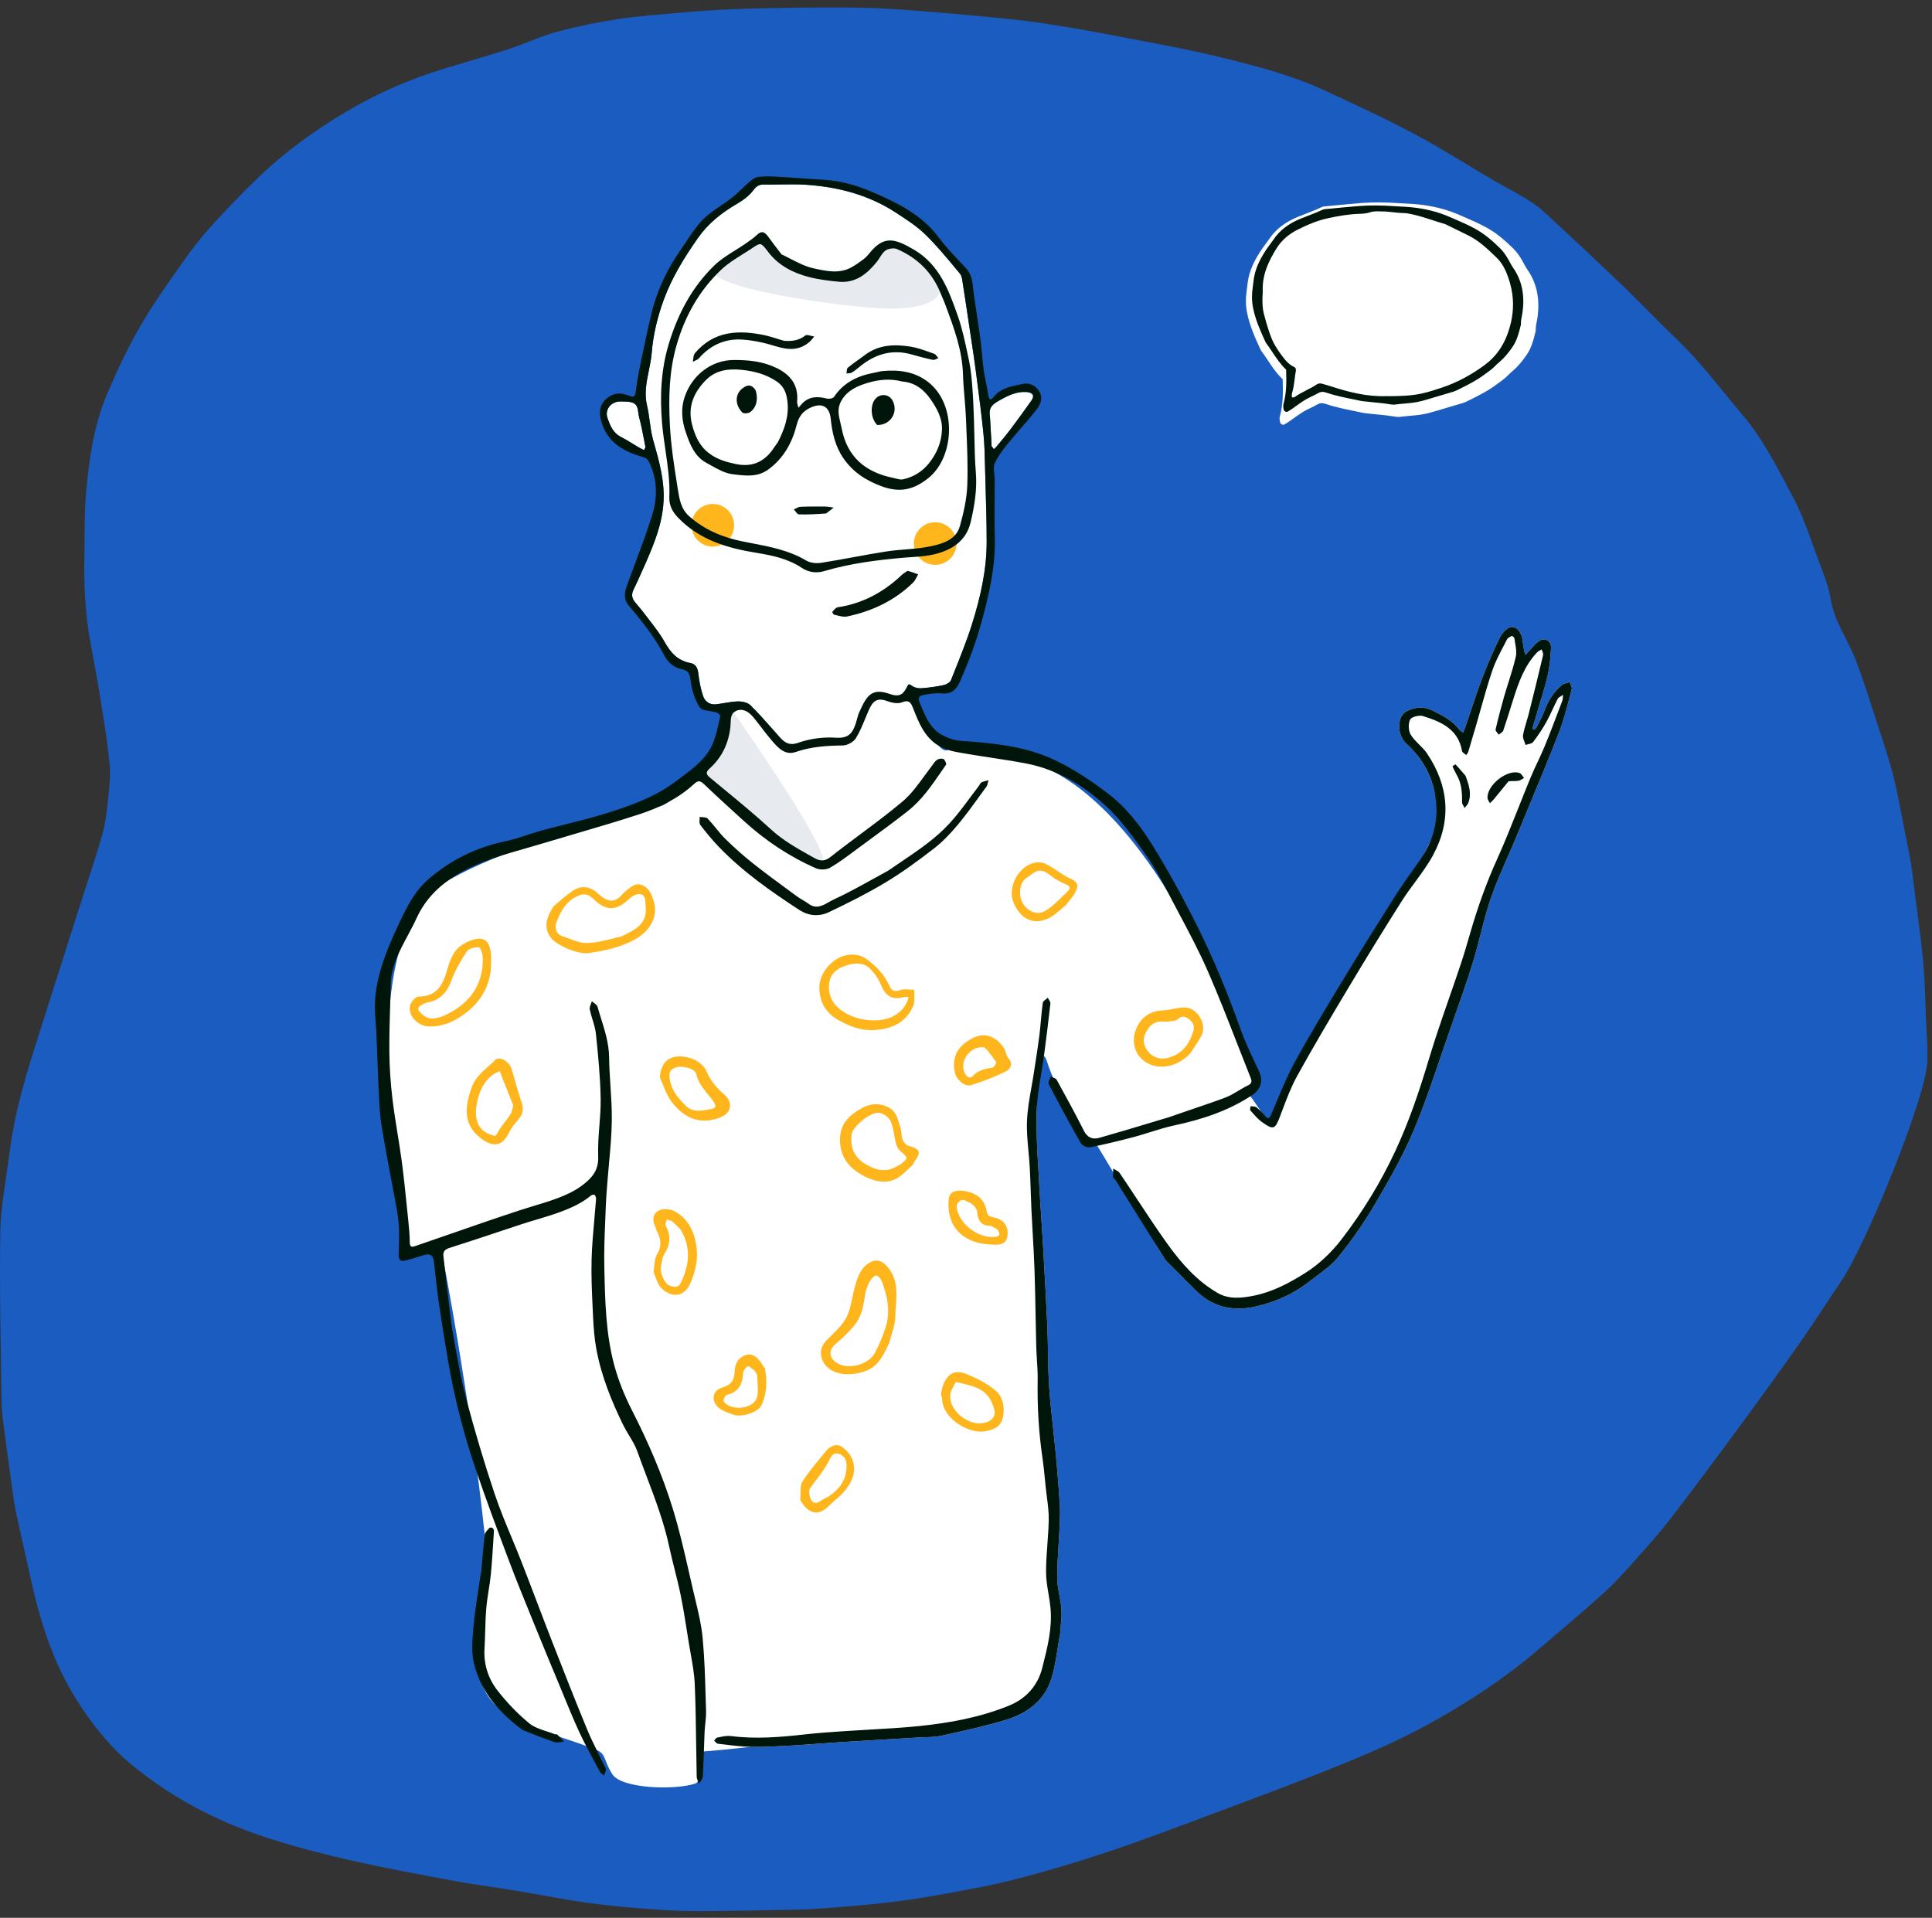 <?xml version="1.0" encoding="UTF-8"?> <svg xmlns="http://www.w3.org/2000/svg" width="137" height="136" viewBox="0 0 137 136" fill="none"><rect x="0" y="0" width="137" height="136" fill="#333333" stroke="none"/> <path fill-rule="evenodd" clip-rule="evenodd" d="M2.136 111.761C1.806 110.242 1.443 108.729 1.127 107.207C0.974 106.471 0.887 105.72 0.783 104.974C0.589 103.584 0.397 102.192 0.22 100.799C0.157 100.309 0.113 99.814 0.107 99.32C0.062 95.323 -0.047 91.324 0.023 87.328C0.055 85.478 0.439 83.633 0.669 81.787C0.971 79.358 1.607 77.006 2.341 74.679C3.396 71.33 4.465 67.985 5.53 64.639C6.102 62.841 6.717 61.056 7.237 59.244C7.477 58.407 7.574 57.523 7.667 56.653C7.755 55.826 7.849 54.98 7.77 54.16C7.622 52.623 7.366 51.097 7.124 49.571C6.917 48.269 6.675 46.972 6.432 45.676C6.054 43.663 5.942 41.632 5.983 39.589C6.015 37.977 5.965 36.358 6.117 34.757C6.336 32.444 6.669 30.126 7.582 27.967C8.281 26.315 9.055 24.683 9.946 23.127C10.826 21.591 11.87 20.146 12.887 18.692C13.507 17.805 14.165 16.934 14.89 16.133C16.007 14.898 17.162 13.693 18.364 12.541C20.241 10.742 22.344 9.225 24.579 7.903C26.688 6.655 28.92 5.665 31.264 4.941C32.869 4.445 34.487 3.993 36.084 3.474C37.226 3.103 38.321 2.572 39.477 2.259C40.911 1.871 42.378 1.574 43.847 1.351C45.356 1.123 46.884 1.019 48.406 0.886C49.522 0.789 50.641 0.707 51.76 0.662C53.251 0.6 54.743 0.564 56.235 0.547C57.925 0.528 59.615 0.514 61.304 0.552C62.593 0.581 63.881 0.675 65.167 0.773C66.896 0.906 68.624 1.056 70.349 1.226C71.627 1.352 72.906 1.486 74.174 1.682C75.901 1.948 77.624 2.252 79.339 2.583C81.76 3.051 84.19 3.485 86.584 4.067C89.112 4.683 91.641 5.347 94.015 6.45C96.15 7.441 98.289 8.432 100.365 9.538C102.257 10.545 104.064 11.71 105.915 12.794C106.625 13.21 107.364 13.578 108.069 14.003C108.541 14.288 109.017 14.591 109.421 14.963C111.256 16.651 113.073 18.357 114.88 20.075C115.751 20.903 116.584 21.772 117.434 22.622C118.389 23.577 119.389 24.491 120.287 25.496C121.427 26.773 122.472 28.133 123.579 29.439C125.067 31.197 126.065 33.246 127.145 35.254C127.878 36.617 128.334 38.08 128.869 39.515C129.235 40.495 129.654 41.483 129.821 42.505C130.075 44.065 130.999 45.304 131.553 46.712C132.121 48.155 132.575 49.644 133.057 51.12C133.469 52.383 133.897 53.643 134.233 54.927C134.542 56.109 134.74 57.32 134.981 58.519C135.167 59.442 135.361 60.363 135.519 61.291C135.632 61.948 135.689 62.615 135.774 63.278C135.923 64.441 136.084 65.602 136.223 66.765C136.315 67.542 136.398 68.321 136.446 69.102C136.507 70.084 136.529 71.068 136.564 72.051C136.604 73.147 136.713 74.246 136.663 75.338C136.546 77.912 132.31 88.257 130.599 90.796C129.607 92.268 128.652 93.764 127.634 95.218C126.301 97.123 124.937 99.006 123.56 100.879C121.911 103.122 120.253 105.359 118.559 107.567C117.758 108.61 116.88 109.597 116.004 110.579C115.272 111.4 114.537 112.229 113.722 112.964C112.13 114.4 110.489 115.782 108.855 117.17C106.701 118.999 104.337 120.546 101.895 121.937C99.902 123.073 97.792 124.029 95.668 124.904C92.464 126.224 89.21 127.419 85.966 128.637C83.486 129.568 81.007 130.503 78.496 131.345C76.374 132.056 74.223 132.699 72.054 133.255C70.218 133.725 68.344 134.055 66.478 134.395C65.17 134.633 63.85 134.809 62.53 134.962C61.243 135.111 59.95 135.203 58.658 135.306C57.978 135.36 57.295 135.404 56.613 135.418C54.349 135.466 52.085 135.515 49.821 135.527C48.706 135.534 47.588 135.496 46.477 135.413C44.916 135.297 43.353 135.171 41.804 134.957C40.037 134.712 38.285 134.358 36.524 134.068C35.075 133.829 33.615 133.648 32.172 133.379C29.694 132.917 27.214 132.459 24.757 131.901C22.79 131.454 20.832 130.938 18.914 130.317C15.863 129.329 13.003 127.915 10.422 125.995C9.556 125.351 8.7 124.663 7.972 123.873C6.237 121.99 4.842 119.867 3.834 117.446C3.062 115.575 2.554 113.682 2.136 111.761Z" fill="#1269ED" fill-opacity="0.75"></path> <path d="M75.174 115.863C74.948 117.05 74.858 118.232 74.461 119.299C73.946 120.684 72.754 121.521 71.379 121.947C69.867 122.415 68.311 122.743 66.764 123.087C66.25 123.201 65.706 123.179 65.174 123.211C63.262 123.326 61.349 123.433 59.437 123.553C58.394 123.618 57.352 123.715 56.309 123.773C55.308 123.829 54.305 123.893 53.304 123.877C53.082 123.874 51.693 124.075 49.751 124.211C49.373 124.238 49.96 126.276 49.282 126.489C47.771 126.966 44.069 126.832 43.424 125.821C42.778 124.811 43.007 124.385 42.291 124.093C38.79 122.664 35.183 122.33 34.127 119.299C33.423 117.282 34.762 112.503 34.373 108.834C33.374 99.426 31.389 88.928 31.324 88.874C31.331 88.867 29.21 89.049 29.052 88.271C27.092 78.625 26.198 65.913 31.324 62.708C34.41 60.777 40.29 58.795 46.808 57.175C47.755 56.94 48.314 55.548 49.282 55.329C49.498 55.28 50.161 54.023 50.729 52.76C51.301 51.487 51.782 50.209 52.956 50.154C55.37 50.039 59.533 46.947 62.358 47.912C64.945 48.795 66.256 53.768 67.255 53.166C68.262 52.559 69.153 53.612 70.532 53.612C80.402 53.612 87.835 72.362 88.869 76.976C87.141 79.469 82.025 79.469 77.191 80.946C76.391 79.959 74.783 77 74.264 75.335C73.73 73.622 73.546 77.507 73.508 78.883C73.46 80.664 73.62 82.451 73.707 84.234C73.765 85.409 73.862 86.583 73.929 87.758C74.047 89.821 74.172 91.884 74.264 93.948C74.329 95.401 74.301 96.858 74.395 98.309C74.49 99.795 74.689 101.274 74.833 102.757C74.918 103.629 74.995 104.502 75.058 105.376C75.11 106.113 75.184 106.853 75.164 107.59C75.123 109.017 74.974 110.442 74.968 111.868C74.965 112.613 75.214 113.355 75.266 114.105C75.304 114.667 75.209 115.239 75.174 115.863Z" fill="white"></path> <path d="M90.956 26.895C90.32 26.292 89.93 25.539 89.43 24.869C89.415 24.849 89.401 24.828 89.391 24.806C88.999 23.956 88.617 23.107 88.431 22.178C88.322 21.636 88.326 21.107 88.409 20.569C88.45 20.302 88.467 20.03 88.52 19.765C88.683 18.953 89.08 18.245 89.545 17.572C89.685 17.369 89.845 17.181 89.981 16.976C90.492 16.208 91.211 15.714 92.049 15.37C92.595 15.146 93.155 14.957 93.689 14.703C93.754 14.672 93.827 14.644 93.898 14.638C94.781 14.554 95.664 14.467 96.548 14.397C97.41 14.328 98.273 14.347 99.136 14.403C99.603 14.433 100.073 14.446 100.539 14.493C101.549 14.595 102.525 14.823 103.463 15.233C104.118 15.52 104.778 15.788 105.406 16.134C106.127 16.532 106.739 17.061 107.319 17.635C107.584 17.898 107.787 18.206 107.969 18.53C108.077 18.723 108.173 18.925 108.3 19.106C109.037 20.156 109.197 21.325 109.018 22.561C108.976 22.853 108.882 23.137 108.906 23.437C108.761 24.036 108.619 24.637 108.262 25.156C107.982 25.563 107.679 25.95 107.301 26.274C107.17 26.387 107.039 26.5 106.92 26.625C106.664 26.896 106.351 27.091 106.055 27.311C105.417 27.786 104.705 28.121 104.002 28.473C103.915 28.517 103.822 28.552 103.728 28.581C103.352 28.695 102.973 28.806 102.596 28.917C102.17 29.043 101.747 29.176 101.318 29.29C100.647 29.468 99.951 29.471 99.267 29.562C99.171 29.575 99.069 29.568 98.972 29.551C98.243 29.427 97.504 29.39 96.771 29.298C96.649 29.283 96.529 29.251 96.409 29.226C95.588 29.055 94.763 28.904 93.966 28.632C93.767 28.564 93.587 28.58 93.401 28.689C93.189 28.813 92.964 28.915 92.742 29.023C92.273 29.25 91.865 29.571 91.443 29.869C91.323 29.954 91.198 30.031 91.07 30.104C90.971 30.16 90.802 30.075 90.776 29.958C90.744 29.815 90.713 29.673 90.755 29.522C90.993 28.68 90.984 27.818 90.956 26.895Z" fill="white"></path> <path fill-rule="evenodd" clip-rule="evenodd" d="M49.603 54.629C49.603 54.629 50.678 53.158 51.048 52.391C51.419 51.624 51.768 50.153 51.768 50.153C51.768 50.153 59.435 61.009 58.222 61.15C55.797 61.432 49.603 54.629 49.603 54.629Z" fill="#E7EAEE"></path> <path d="M82.664 89.379C81.45 87.449 78.871 82.95 77.683 81.05C77.656 81.006 83.187 75.92 88.11 77.208C88.599 77.336 89.539 79.241 90 79.468C90.858 79.891 90.704 77.825 92.347 74.913C94.932 70.327 99.695 63.48 101.564 59.392C102.324 57.73 101.787 56.435 101.707 56.073C101.41 54.731 100.714 53.636 99.709 52.716C99.056 52.12 99.031 50.789 99.773 50.422C100.321 50.151 100.939 50.066 101.564 50.378C102.278 50.735 102.989 51.072 103.48 51.737C103.547 51.827 103.663 51.879 103.756 51.949C103.801 51.836 103.851 51.724 103.89 51.609C104.286 50.454 104.65 49.287 105.084 48.147C105.467 47.139 105.892 46.143 106.374 45.179C106.533 44.861 106.933 44.453 107.215 44.459C107.629 44.468 107.9 44.916 107.962 45.385C107.995 45.634 108.03 45.883 108.077 46.129C108.098 46.237 108.15 46.34 108.188 46.444C108.263 46.355 108.333 46.259 108.414 46.176C108.66 45.924 108.879 45.626 109.168 45.439C109.565 45.182 110.017 45.468 109.986 45.962C109.941 46.645 109.888 47.339 109.723 48C109.427 49.188 109.044 50.354 108.701 51.53C108.681 51.6 108.701 51.682 108.702 51.758C108.779 51.717 108.894 51.695 108.927 51.631C109.142 51.213 109.373 50.798 109.536 50.358C109.8 49.648 110.2 49.041 110.778 48.56C110.912 48.449 111.131 48.438 111.31 48.38C111.362 48.547 111.492 48.735 111.453 48.878C111.175 49.908 110.935 50.958 110.547 51.949C109.571 54.445 108.529 56.915 107.504 59.392C106.912 60.823 106.224 62.22 105.722 63.682C105.209 65.172 104.911 66.734 104.445 68.243C103.952 69.842 103.384 71.418 102.829 72.998C101.986 75.399 101.227 77.836 100.241 80.177C99.47 82.007 98.467 83.749 97.458 85.465C96.702 86.751 95.836 87.987 94.895 89.144C94.342 89.824 93.557 90.32 92.857 90.874C91.736 91.76 90.463 92.326 89.069 92.645C87.465 93.013 86.042 92.727 84.845 91.556C84.12 90.848 83.409 90.124 82.664 89.379Z" fill="white"></path> <path fill-rule="evenodd" clip-rule="evenodd" d="M44.932 41.798C44.778 42.11 44.788 42.384 44.989 42.649C45.08 42.768 45.177 42.882 45.275 42.995L45.275 42.995C45.38 43.117 45.484 43.238 45.58 43.367C45.724 43.561 45.874 43.753 46.023 43.945C46.415 44.448 46.807 44.952 47.115 45.503C47.55 46.281 48.053 46.855 48.967 47.02C49.338 47.087 49.478 47.383 49.522 47.774C49.584 48.317 49.685 48.867 49.865 49.381C49.995 49.748 50.336 49.992 50.77 49.945C50.974 49.923 51.177 49.888 51.38 49.854L51.38 49.854C51.692 49.801 52.004 49.748 52.317 49.741C52.617 49.733 53.006 49.812 53.208 50.005C53.747 50.523 54.243 51.085 54.739 51.647L54.74 51.648C54.843 51.764 54.945 51.88 55.047 51.995C55.085 52.037 55.122 52.08 55.159 52.123L55.159 52.123C55.522 52.542 55.858 52.931 56.578 52.681C57.432 52.384 58.331 52.252 59.258 52.312C60.108 52.367 60.44 52.079 60.702 51.247C60.728 51.161 60.751 51.074 60.774 50.987C60.818 50.819 60.862 50.65 60.935 50.496C60.963 50.437 60.99 50.378 61.018 50.319C61.169 49.992 61.324 49.659 61.557 49.403C61.978 48.941 62.524 49.012 63.083 49.21C63.713 49.433 64.04 49.296 64.311 48.724C64.426 48.482 64.464 48.485 64.675 48.64C64.845 48.765 65.113 48.823 65.33 48.807C65.866 48.767 66.404 48.692 66.93 48.58C67.12 48.539 67.372 48.389 67.437 48.225C67.516 48.026 67.596 47.826 67.676 47.626L67.676 47.626C68.127 46.499 68.579 45.371 68.941 44.215C69.529 42.335 69.966 40.41 69.966 38.424C69.965 37.093 69.926 35.763 69.887 34.432L69.887 34.432C69.877 34.095 69.867 33.758 69.858 33.421C69.853 33.261 69.849 33.101 69.846 32.941L69.846 32.94C69.828 32.21 69.811 31.48 69.737 30.755C69.605 29.448 69.435 28.145 69.265 26.842V26.842C69.236 26.623 69.207 26.404 69.179 26.185C69.096 25.543 68.999 24.902 68.901 24.262L68.901 24.261C68.869 24.05 68.837 23.838 68.806 23.627L68.737 23.168C68.585 22.15 68.434 21.133 68.273 20.116C68.267 20.076 68.261 20.035 68.256 19.994L68.256 19.994C68.226 19.782 68.195 19.555 68.076 19.412C67.969 19.285 67.863 19.157 67.756 19.028L67.756 19.028C67.075 18.208 66.392 17.385 65.632 16.643C65.036 16.061 64.318 15.593 63.612 15.133L63.521 15.074C61.593 13.818 59.434 13.252 57.164 13.103C56.542 13.062 55.917 13.072 55.292 13.081C54.918 13.087 54.543 13.092 54.169 13.087C53.828 13.083 53.643 13.191 53.422 13.489C53.128 13.884 52.689 14.202 52.255 14.456C51.172 15.091 50.219 15.836 49.487 16.884C48.526 18.26 47.645 19.675 47.069 21.254C46.625 22.472 46.318 23.722 46.212 25.032C46.178 25.455 46.093 25.872 46.007 26.29C45.842 27.097 45.677 27.906 45.881 28.758C45.969 29.125 46.02 29.502 46.071 29.878C46.131 30.319 46.191 30.76 46.31 31.184L46.376 31.419C46.755 32.768 47.127 34.091 47.053 35.543C46.973 37.103 46.42 38.467 45.778 39.944C45.697 40.125 45.616 40.307 45.535 40.489L45.535 40.489C45.34 40.928 45.145 41.367 44.932 41.798ZM70.312 31.524C70.313 31.537 70.311 31.552 70.31 31.566C70.307 31.592 70.304 31.617 70.315 31.635C70.348 31.689 70.387 31.74 70.427 31.791L70.427 31.791C70.442 31.811 70.458 31.831 70.473 31.851C70.49 31.836 70.507 31.822 70.525 31.808L70.525 31.808C70.563 31.776 70.601 31.745 70.631 31.708C70.718 31.603 70.806 31.498 70.893 31.393L70.893 31.393C71.142 31.094 71.391 30.796 71.625 30.485C72.14 29.801 72.644 29.108 73.137 28.408C73.428 27.995 73.139 27.824 72.794 27.8C72.076 27.749 71.467 28.052 70.85 28.407C70.409 28.661 70.084 28.873 70.199 29.542L70.216 29.838C70.248 30.4 70.28 30.962 70.312 31.524ZM45.708 31.841C45.692 31.867 45.677 31.892 45.665 31.916C45.358 31.77 45.073 31.595 44.791 31.422C44.544 31.27 44.299 31.12 44.044 30.991C43.466 30.701 43.263 30.172 43.078 29.647C42.865 29.043 43.339 28.466 43.981 28.471C44.01 28.471 44.038 28.471 44.067 28.471C44.296 28.472 44.529 28.473 44.749 28.521C45.181 28.616 45.224 28.951 45.266 29.274C45.279 29.374 45.291 29.473 45.316 29.564C45.47 30.142 45.583 30.731 45.696 31.32C45.719 31.442 45.742 31.564 45.766 31.686C45.775 31.732 45.741 31.787 45.708 31.841Z" fill="white"></path> <circle cx="66.315" cy="38.546" r="1.512" fill="#FFB61D"></circle> <ellipse cx="50.546" cy="37.25" rx="1.512" ry="1.512" fill="#FFB61D"></ellipse> <path fill-rule="evenodd" clip-rule="evenodd" d="M57.695 19.03C58.556 19.215 59.491 19.44 60.361 18.967C60.656 18.807 60.933 18.61 61.202 18.408C61.366 18.284 61.514 18.131 61.642 17.97C62.665 16.695 63.42 16.886 64.828 17.718C66.63 18.783 68.716 21.886 63.13 21.886C60.316 21.886 49.078 20.354 50.647 18.831C51.289 18.208 52.129 17.791 52.873 17.273C53.154 17.078 53.439 16.883 53.686 16.65C54.045 16.313 54.262 16.491 54.486 16.801C54.78 17.209 55.087 17.608 55.417 18.039C56.193 18.4 56.912 18.862 57.695 19.03Z" fill="#E7EAEE"></path> <path fill-rule="evenodd" clip-rule="evenodd" d="M87.803 77.357C87.511 77.532 87.219 77.708 86.906 77.827C86.147 78.114 85.379 78.374 84.602 78.637L84.602 78.637L84.601 78.638L84.601 78.638L84.601 78.638L84.601 78.638L84.601 78.638L84.601 78.638L84.6 78.638L84.6 78.638C84.109 78.804 83.614 78.972 83.116 79.148C82.966 79.206 82.834 79.245 82.707 79.282C82.677 79.29 82.647 79.299 82.617 79.308C82.173 79.44 81.729 79.574 81.285 79.708C80.17 80.043 79.055 80.378 77.935 80.692C77.481 80.82 77.106 80.677 76.86 80.187C76.247 78.968 75.592 77.771 74.933 76.577C74.887 76.494 74.774 76.448 74.661 76.402C74.608 76.381 74.556 76.36 74.51 76.335C74.493 76.393 74.466 76.456 74.438 76.519L74.438 76.519C74.38 76.654 74.321 76.79 74.364 76.873C75.099 78.285 75.854 79.689 76.644 81.071C76.741 81.243 77.095 81.399 77.29 81.361C78.327 81.156 79.356 80.906 80.378 80.636C80.773 80.531 81.164 80.409 81.555 80.286C82.118 80.11 82.68 79.933 83.255 79.811C85.227 79.388 87.114 78.778 88.807 77.651C89.415 77.246 89.582 76.626 89.286 75.985C89.183 75.76 89.078 75.537 88.972 75.314L88.972 75.314C88.61 74.543 88.246 73.772 87.963 72.972C87.091 70.523 86.111 68.121 84.957 65.795C84.226 64.323 83.451 62.869 82.626 61.447C81.525 59.548 80.371 57.65 78.6 56.298C77.371 55.359 76.053 54.475 74.653 53.834C72.606 52.896 70.358 52.69 68.121 52.535C67.664 52.503 67.184 52.331 66.78 52.106C65.971 51.654 65.642 50.854 65.311 50.049C65.274 49.961 65.238 49.872 65.201 49.784C65.038 49.396 65.301 49.323 65.466 49.289C65.892 49.201 66.343 49.131 66.771 49.174C67.438 49.242 67.806 48.931 68.051 48.377C68.652 47.02 69.178 45.639 69.575 44.202C70.125 42.213 70.595 40.224 70.545 38.139C70.523 37.236 70.528 36.331 70.533 35.427C70.536 34.956 70.538 34.484 70.537 34.013C70.537 33.884 70.521 33.75 70.506 33.616C70.474 33.346 70.443 33.078 70.537 32.863C70.768 32.334 71.147 31.86 71.515 31.404C71.806 31.044 72.11 30.694 72.414 30.344L72.414 30.344L72.414 30.344L72.414 30.344L72.414 30.344L72.414 30.344L72.414 30.344L72.414 30.344L72.414 30.344L72.414 30.343L72.414 30.343L72.414 30.343L72.414 30.343L72.414 30.343L72.414 30.343C72.783 29.919 73.151 29.495 73.496 29.053C73.773 28.696 73.981 28.242 73.701 27.769C73.428 27.307 72.989 27.119 72.48 27.234C72.393 27.254 72.305 27.272 72.217 27.291L72.217 27.291L72.217 27.291L72.217 27.291C71.577 27.427 70.93 27.563 70.478 28.131C70.261 28.404 70.135 28.404 70.079 28.009C70.037 27.715 69.978 27.424 69.918 27.133L69.918 27.133C69.857 26.831 69.795 26.53 69.753 26.226C69.702 25.851 69.667 25.474 69.632 25.097L69.632 25.096L69.632 25.096C69.599 24.731 69.565 24.366 69.516 24.003C69.447 23.494 69.37 22.986 69.292 22.477L69.292 22.477C69.175 21.707 69.058 20.938 68.971 20.165C68.92 19.706 68.792 19.338 68.484 19.004C68.325 18.83 68.162 18.658 68 18.486C67.502 17.959 67.004 17.431 66.575 16.853C65.39 15.257 63.708 14.42 61.963 13.661C60.838 13.172 59.675 12.822 58.438 12.751C57.894 12.72 57.35 12.681 56.806 12.643L56.806 12.643C56.251 12.603 55.696 12.563 55.14 12.532C54.683 12.506 54.218 12.488 53.766 12.545C53.542 12.573 53.317 12.752 53.132 12.91C52.949 13.065 52.775 13.231 52.601 13.398L52.601 13.398C52.377 13.612 52.153 13.825 51.91 14.016C51.655 14.217 51.384 14.401 51.113 14.585L51.113 14.585C50.669 14.888 50.226 15.189 49.852 15.562C49.422 15.991 49.079 16.507 48.736 17.022C48.61 17.212 48.484 17.401 48.354 17.587C47.387 18.96 46.645 20.444 46.236 22.078C45.983 23.089 45.768 24.111 45.556 25.132L45.522 25.293C45.366 26.04 45.209 26.79 45.111 27.545L45.107 27.579C45.029 28.177 45.023 28.223 44.449 28.011C43.856 27.791 43.345 27.939 42.927 28.342C42.517 28.737 42.472 29.27 42.614 29.808C43.032 31.382 44.236 32.041 45.674 32.434C45.8 32.468 45.938 32.591 45.998 32.709C46.618 33.936 46.645 35.24 46.252 36.506C45.891 37.671 45.463 38.815 45.035 39.96L45.035 39.96L45.035 39.96L45.035 39.96L45.035 39.96L45.035 39.96L45.034 39.96L45.034 39.96L45.034 39.961L45.034 39.961L45.034 39.961L45.034 39.961L45.034 39.961L45.034 39.961L45.034 39.961C44.845 40.466 44.657 40.97 44.474 41.476C44.285 41.998 44.182 42.476 44.614 42.982C45.543 44.069 46.431 45.194 47.101 46.469C47.367 46.975 47.775 47.339 48.323 47.449C48.844 47.553 48.915 47.811 48.976 48.3C49.057 48.945 49.272 49.623 49.62 50.163C49.731 50.334 50.029 50.381 50.334 50.428C50.496 50.453 50.659 50.479 50.798 50.523C50.911 50.56 51.091 50.711 51.077 50.772C51.053 50.881 51.029 50.991 51.004 51.101C50.889 51.627 50.772 52.157 50.577 52.654C50.149 53.742 49.239 54.423 48.355 55.084C48.235 55.174 48.114 55.264 47.996 55.355C46.453 56.534 44.619 57.181 42.775 57.74C41.909 58.003 41.03 58.224 40.151 58.445L40.151 58.445L40.151 58.445C39.581 58.588 39.01 58.732 38.443 58.886C38.09 58.983 37.741 59.097 37.392 59.211L37.392 59.211C36.874 59.38 36.357 59.549 35.828 59.66C33.793 60.087 31.998 60.965 30.422 62.31C29.362 63.214 28.793 64.429 28.221 65.651L28.138 65.83C27.365 67.477 26.687 69.234 26.592 71.017C26.565 71.516 26.603 72.02 26.641 72.523L26.641 72.523C26.661 72.778 26.68 73.032 26.691 73.287C26.715 73.858 26.736 74.43 26.758 75.002C26.803 76.246 26.849 77.49 26.931 78.732C26.977 79.424 27.1 80.112 27.223 80.799L27.223 80.799C27.258 80.996 27.294 81.193 27.327 81.39C27.418 81.927 27.52 82.462 27.621 82.996L27.621 82.996C27.689 83.353 27.757 83.71 27.821 84.067C27.863 84.3 27.909 84.533 27.954 84.766C28.076 85.392 28.197 86.019 28.259 86.651C28.316 87.232 28.299 87.821 28.283 88.409C28.278 88.583 28.273 88.757 28.27 88.93C28.265 89.236 28.319 89.484 28.686 89.401C29.049 89.319 29.406 89.208 29.763 89.098L29.763 89.098L29.763 89.098C29.875 89.063 29.987 89.029 30.1 88.995C30.478 88.881 30.71 89.014 30.759 89.404C30.807 89.789 30.85 90.175 30.892 90.561L30.892 90.561C30.957 91.146 31.022 91.732 31.106 92.315C31.312 93.731 31.538 95.145 31.783 96.556C32.231 99.145 32.877 101.689 33.726 104.174C34.48 106.383 35.297 108.572 36.121 110.756C36.595 112.014 37.103 113.26 37.611 114.506C37.74 114.824 37.87 115.142 37.999 115.461C38.523 116.751 39.057 118.037 39.593 119.323C39.717 119.62 39.839 119.918 39.961 120.216L39.961 120.216L39.962 120.217L39.962 120.217L39.962 120.217L39.962 120.218L39.962 120.218L39.962 120.219L39.962 120.219C40.322 121.096 40.683 121.973 41.08 122.833C41.425 123.579 41.817 124.304 42.209 125.028C42.325 125.242 42.441 125.456 42.555 125.67C42.591 125.736 42.662 125.784 42.733 125.831L42.734 125.831L42.734 125.831C42.767 125.853 42.8 125.875 42.829 125.899C42.844 125.86 42.86 125.821 42.877 125.782C42.916 125.691 42.954 125.6 42.963 125.505C42.97 125.432 42.928 125.351 42.889 125.274L42.874 125.246C42.868 125.235 42.863 125.225 42.858 125.214C42.725 124.935 42.587 124.657 42.449 124.38L42.449 124.38C42.16 123.798 41.871 123.216 41.624 122.617C40.769 120.54 39.948 118.449 39.131 116.357C38.764 115.417 38.405 114.474 38.046 113.531C37.692 112.602 37.339 111.674 36.977 110.749C36.753 110.173 36.515 109.602 36.278 109.031C35.852 108.009 35.428 106.988 35.077 105.941C34.331 103.719 33.664 101.467 33.061 99.203C32.72 97.926 32.487 96.621 32.253 95.317C32.211 95.083 32.169 94.848 32.127 94.614C32.009 93.967 31.934 93.312 31.859 92.657L31.859 92.656C31.834 92.433 31.808 92.21 31.781 91.986C31.662 91.016 31.55 90.046 31.442 89.074C31.406 88.751 31.549 88.597 31.879 88.493C33.143 88.093 34.401 87.674 35.658 87.254L35.659 87.254L35.659 87.254L35.659 87.254L35.659 87.254L35.66 87.254L35.66 87.254L35.66 87.254L35.66 87.254L35.661 87.254L35.661 87.254L35.661 87.254L35.661 87.254L35.661 87.254L35.662 87.253C36.109 87.105 36.555 86.956 37.002 86.808C37.335 86.698 37.689 86.592 38.053 86.484C39.4 86.082 40.883 85.64 41.909 84.777C41.968 84.727 42.124 84.698 42.161 84.735C42.228 84.8 42.275 84.926 42.268 85.021C42.233 85.5 42.19 85.979 42.147 86.458C42.062 87.402 41.977 88.345 41.951 89.291C41.917 90.49 41.975 91.693 42.032 92.894C42.04 93.053 42.047 93.211 42.055 93.37C42.09 94.132 42.147 94.9 42.284 95.649C42.632 97.555 43.353 99.338 44.2 101.07C44.324 101.322 44.47 101.564 44.617 101.806C44.835 102.168 45.054 102.529 45.192 102.92C45.405 103.517 45.629 104.11 45.853 104.703C46.47 106.331 47.086 107.96 47.452 109.673C47.567 110.212 47.702 110.747 47.836 111.282C47.985 111.876 48.134 112.469 48.257 113.068C48.447 113.992 48.594 114.924 48.741 115.856L48.741 115.857C48.775 116.071 48.809 116.286 48.844 116.501C48.886 116.763 48.933 117.025 48.98 117.288C49.107 118 49.235 118.712 49.266 119.429C49.327 120.854 49.346 122.281 49.366 123.709V123.709V123.709V123.709V123.709V123.709V123.709V123.71V123.71V123.71V123.71V123.71V123.71V123.71V123.71V123.71C49.376 124.472 49.387 125.233 49.403 125.995C49.406 126.108 49.454 126.221 49.502 126.333C49.525 126.386 49.547 126.438 49.565 126.49C49.595 126.437 49.632 126.385 49.669 126.332C49.75 126.219 49.83 126.105 49.837 125.987C49.874 125.345 49.896 124.702 49.918 124.059L49.918 124.059L49.918 124.059L49.918 124.059L49.918 124.059L49.918 124.059L49.918 124.059L49.918 124.059L49.918 124.058L49.918 124.058L49.918 124.058L49.918 124.058L49.918 124.058L49.918 124.058L49.918 124.058L49.918 124.058L49.918 124.057L49.918 124.057L49.918 124.057L49.918 124.057L49.918 124.057L49.918 124.057L49.918 124.056L49.918 124.056L49.918 124.056L49.918 124.056L49.918 124.056L49.918 124.056L49.918 124.056C49.932 123.641 49.946 123.227 49.964 122.813C49.973 122.615 49.994 122.418 50.014 122.22C50.045 121.924 50.076 121.628 50.067 121.333C50.057 121.025 50.048 120.715 50.039 120.406L50.039 120.406C49.999 118.992 49.959 117.578 49.826 116.172C49.737 115.229 49.514 114.297 49.291 113.369L49.291 113.368C49.249 113.19 49.206 113.012 49.164 112.834C49.065 112.408 48.967 111.981 48.87 111.554C48.525 110.039 48.179 108.524 47.725 107.042C46.98 104.608 45.969 102.272 44.807 99.998C44.279 98.965 43.836 97.861 43.539 96.741C42.957 94.54 42.907 92.266 42.856 90.004L42.852 89.792C42.828 88.751 42.871 87.709 42.914 86.666C42.928 86.311 42.943 85.955 42.955 85.6C42.971 85.133 43.007 84.666 43.042 84.2L43.042 84.2L43.051 84.086L43.066 83.894C43.101 83.43 43.143 82.965 43.185 82.501L43.185 82.501C43.278 81.486 43.371 80.471 43.384 79.455C43.394 78.638 43.341 77.821 43.288 77.003L43.288 77.003C43.244 76.326 43.2 75.648 43.192 74.97C43.18 74.014 42.904 73.13 42.628 72.246C42.541 71.965 42.453 71.685 42.374 71.402C42.343 71.293 42.231 71.207 42.118 71.121C42.066 71.082 42.014 71.042 41.97 71C41.953 71.061 41.928 71.124 41.904 71.187C41.85 71.325 41.796 71.462 41.82 71.583C41.87 71.826 41.943 72.066 42.017 72.305C42.12 72.64 42.223 72.974 42.258 73.316C42.417 74.847 42.568 76.385 42.593 77.922C42.603 78.566 42.553 79.211 42.502 79.856C42.446 80.575 42.39 81.294 42.419 82.01C42.459 83.032 41.938 83.575 41.239 84.094C40.322 84.775 39.01 85.169 37.833 85.523C37.521 85.617 37.218 85.708 36.935 85.801C35.176 86.376 33.427 86.984 31.678 87.592L31.678 87.592L31.678 87.592L31.677 87.592L31.677 87.592L31.677 87.592L31.677 87.592L31.677 87.592L31.677 87.592L31.677 87.592L31.677 87.592L31.677 87.592L31.677 87.592L31.677 87.592L31.677 87.592C30.955 87.843 30.233 88.094 29.51 88.342L29.498 88.347C29.256 88.43 29.057 88.499 29.057 88.086C29.057 87.583 29.005 87.079 28.953 86.577L28.951 86.55C28.921 86.265 28.892 85.979 28.863 85.694L28.863 85.693C28.751 84.589 28.639 83.485 28.494 82.386C28.405 81.714 28.297 81.045 28.189 80.376C28.06 79.576 27.931 78.776 27.834 77.973C27.699 76.843 27.618 75.701 27.609 74.563C27.6 73.411 27.635 72.258 27.671 71.106C27.685 70.653 27.698 70.201 27.71 69.749C27.74 68.535 28.336 67.421 28.917 66.335C29.134 65.929 29.35 65.527 29.533 65.124C30.46 63.084 32.207 61.958 34.173 61.163C35.118 60.782 36.104 60.499 37.089 60.217L37.089 60.217C37.451 60.114 37.813 60.01 38.172 59.901C38.978 59.658 39.786 59.422 40.594 59.185L40.594 59.185L40.594 59.185C42.188 58.717 43.782 58.25 45.36 57.735C46.768 57.275 48.108 56.616 49.216 55.596C49.52 55.316 49.669 55.366 49.937 55.622C50.812 56.458 51.707 57.272 52.602 58.086L52.756 58.226C54.282 59.614 55.98 60.749 57.869 61.576C58.148 61.699 58.607 61.682 58.867 61.531C59.453 61.19 60.001 60.782 60.549 60.374L60.55 60.374L60.551 60.373C60.663 60.29 60.775 60.206 60.887 60.124C61.114 59.956 61.342 59.789 61.569 59.623L61.569 59.622L61.569 59.622L61.569 59.622L61.57 59.622L61.57 59.622L61.57 59.622L61.57 59.622L61.57 59.622L61.57 59.622L61.57 59.622L61.57 59.622L61.57 59.622L61.57 59.622L61.57 59.622C62.515 58.929 63.461 58.235 64.381 57.509C65.358 56.737 66.057 55.72 66.754 54.707L66.754 54.706C66.865 54.544 66.977 54.383 67.089 54.222C67.133 54.158 66.977 53.833 66.877 53.813C66.486 53.733 66.306 53.989 66.118 54.256L66.118 54.256L66.118 54.256C66.082 54.307 66.046 54.358 66.008 54.408C65.851 54.612 65.699 54.821 65.546 55.031C65.072 55.681 64.596 56.335 63.997 56.84C63.042 57.645 62.038 58.393 61.035 59.141L61.035 59.141C60.321 59.673 59.607 60.205 58.91 60.758C58.477 61.102 58.157 61.077 57.739 60.841C57.648 60.789 57.557 60.738 57.466 60.687L57.465 60.687L57.463 60.686C56.485 60.136 55.516 59.592 54.67 58.815C53.583 57.816 52.442 56.875 51.301 55.935C50.975 55.666 50.649 55.397 50.324 55.127C50.023 54.876 50.077 54.721 50.336 54.484C51.204 53.691 51.67 52.708 51.796 51.523C51.804 51.451 51.806 51.371 51.809 51.289C51.821 50.915 51.835 50.478 52.335 50.362C52.816 50.25 53.174 50.564 53.461 50.912C53.645 51.135 53.821 51.366 53.996 51.596L53.996 51.596L53.996 51.596L53.996 51.596L53.996 51.596L53.996 51.596L53.996 51.596L53.996 51.596L53.996 51.596L53.996 51.596L53.996 51.596L53.996 51.596L53.996 51.596L53.996 51.596L53.996 51.596C54.215 51.883 54.434 52.17 54.668 52.443L54.712 52.494C55.161 53.017 55.655 53.594 56.434 53.324C57.525 52.947 58.625 52.877 59.758 52.864C60.08 52.86 60.527 52.619 60.692 52.349C60.965 51.903 61.167 51.414 61.368 50.924C61.446 50.735 61.524 50.546 61.606 50.359C61.895 49.701 62.196 49.456 62.92 49.719C63.235 49.834 63.651 49.925 63.936 49.812C64.499 49.587 64.606 49.859 64.764 50.262L64.784 50.312C65.153 51.247 65.528 52.185 66.419 52.795C67.007 53.197 67.671 53.308 68.337 53.419L68.337 53.419L68.338 53.419L68.439 53.436L68.522 53.451C69.101 53.55 69.681 53.639 70.262 53.727L70.262 53.727L70.263 53.728C71.097 53.855 71.932 53.983 72.761 54.141C74.921 54.554 76.772 55.663 78.358 57.098C79.466 58.101 80.361 59.363 81.234 60.595L81.259 60.63C81.893 61.524 82.408 62.507 82.921 63.483L82.989 63.614L83.098 63.82C83.257 64.122 83.417 64.424 83.578 64.726L83.578 64.726L83.578 64.727C84.312 66.106 85.046 67.488 85.668 68.917C86.388 70.571 87.045 72.252 87.701 73.934L87.701 73.934L87.701 73.935L87.702 73.935L87.702 73.936L87.702 73.937L87.702 73.937L87.703 73.938L87.703 73.939L87.703 73.939L87.703 73.94L87.703 73.94C88.021 74.754 88.339 75.569 88.664 76.381C88.773 76.653 88.808 76.825 88.477 76.981C88.246 77.09 88.024 77.224 87.803 77.357ZM45.535 40.489L45.536 40.488C45.616 40.307 45.697 40.125 45.779 39.944C46.42 38.467 46.974 37.104 47.053 35.543C47.127 34.092 46.755 32.768 46.376 31.419L46.31 31.185C46.191 30.76 46.131 30.319 46.071 29.878V29.878C46.02 29.502 45.969 29.125 45.881 28.758C45.677 27.906 45.842 27.098 46.007 26.29C46.093 25.872 46.178 25.455 46.212 25.032C46.318 23.722 46.625 22.472 47.069 21.254C47.645 19.676 48.526 18.26 49.487 16.884C50.219 15.836 51.172 15.091 52.255 14.456C52.689 14.202 53.128 13.884 53.422 13.489C53.643 13.191 53.828 13.083 54.169 13.088C54.543 13.093 54.918 13.087 55.292 13.081C55.917 13.072 56.542 13.062 57.164 13.103C59.434 13.253 61.593 13.818 63.521 15.074L63.613 15.134C64.318 15.593 65.036 16.061 65.632 16.643C66.392 17.385 67.075 18.208 67.756 19.028C67.863 19.157 67.969 19.285 68.076 19.413C68.195 19.556 68.227 19.782 68.256 19.994C68.262 20.035 68.267 20.076 68.274 20.116C68.434 21.133 68.586 22.151 68.737 23.168L68.806 23.627C68.837 23.839 68.87 24.051 68.902 24.262C68.999 24.903 69.096 25.543 69.179 26.185C69.208 26.404 69.236 26.623 69.265 26.842L69.265 26.842V26.842C69.435 28.145 69.605 29.449 69.738 30.756C69.811 31.48 69.828 32.211 69.846 32.94C69.85 33.1 69.853 33.261 69.858 33.421C69.867 33.758 69.877 34.095 69.887 34.432L69.887 34.432C69.926 35.763 69.965 37.093 69.966 38.424C69.967 40.41 69.529 42.335 68.941 44.215C68.579 45.371 68.127 46.499 67.676 47.626L67.675 47.629C67.596 47.828 67.516 48.027 67.437 48.226C67.372 48.389 67.12 48.539 66.93 48.58C66.404 48.693 65.866 48.768 65.33 48.807C65.113 48.823 64.845 48.765 64.675 48.64C64.464 48.485 64.426 48.482 64.311 48.724C64.04 49.297 63.713 49.434 63.083 49.21C62.524 49.012 61.978 48.941 61.557 49.403C61.324 49.659 61.169 49.993 61.018 50.319C60.99 50.378 60.963 50.438 60.935 50.496C60.862 50.651 60.818 50.819 60.774 50.987L60.774 50.987C60.751 51.074 60.729 51.162 60.702 51.247C60.44 52.079 60.108 52.367 59.258 52.312C58.331 52.252 57.432 52.385 56.578 52.681C55.858 52.931 55.522 52.542 55.16 52.123L55.16 52.123C55.123 52.081 55.085 52.038 55.047 51.995C54.944 51.879 54.842 51.763 54.739 51.647L54.739 51.647C54.244 51.085 53.747 50.523 53.208 50.006C53.006 49.812 52.617 49.734 52.317 49.741C52.004 49.748 51.692 49.801 51.38 49.854L51.38 49.854L51.38 49.854L51.38 49.854L51.38 49.854L51.379 49.854L51.379 49.854L51.379 49.854L51.379 49.854L51.379 49.854L51.379 49.854L51.379 49.854L51.379 49.854L51.379 49.854L51.379 49.854C51.176 49.889 50.974 49.923 50.77 49.945C50.336 49.992 49.995 49.748 49.866 49.381C49.685 48.867 49.584 48.317 49.522 47.774C49.478 47.383 49.338 47.087 48.967 47.02C48.053 46.855 47.55 46.281 47.115 45.503C46.807 44.952 46.415 44.448 46.023 43.945C45.874 43.753 45.725 43.561 45.58 43.367C45.484 43.239 45.38 43.117 45.275 42.995C45.177 42.882 45.08 42.768 44.989 42.649C44.788 42.384 44.778 42.111 44.933 41.798C45.145 41.368 45.34 40.928 45.535 40.489ZM70.217 29.846L70.199 29.543C70.084 28.873 70.409 28.661 70.85 28.407C71.467 28.052 72.076 27.749 72.794 27.8C73.139 27.824 73.428 27.995 73.138 28.408C72.644 29.108 72.14 29.801 71.625 30.486C71.391 30.796 71.142 31.095 70.893 31.393C70.806 31.498 70.718 31.603 70.632 31.709C70.601 31.746 70.563 31.777 70.525 31.808C70.508 31.822 70.49 31.837 70.473 31.852C70.458 31.831 70.442 31.811 70.427 31.791L70.427 31.791L70.427 31.791C70.387 31.74 70.348 31.69 70.315 31.635C70.304 31.617 70.307 31.592 70.31 31.566C70.311 31.552 70.313 31.537 70.312 31.524C70.28 30.964 70.249 30.405 70.217 29.846ZM45.708 31.841C45.692 31.867 45.677 31.892 45.666 31.917C45.358 31.77 45.073 31.595 44.791 31.422C44.544 31.27 44.3 31.12 44.044 30.991C43.466 30.701 43.263 30.172 43.078 29.648C42.865 29.043 43.339 28.466 43.981 28.471L44.067 28.471C44.296 28.472 44.529 28.473 44.749 28.521C45.182 28.616 45.225 28.951 45.266 29.274C45.279 29.374 45.291 29.474 45.316 29.564C45.47 30.142 45.583 30.731 45.695 31.319L45.695 31.319L45.695 31.32L45.696 31.32L45.696 31.32L45.696 31.32L45.696 31.32L45.696 31.32L45.696 31.32L45.696 31.32L45.696 31.32L45.696 31.32L45.696 31.32L45.696 31.32L45.696 31.32C45.719 31.442 45.742 31.564 45.766 31.686C45.775 31.732 45.742 31.787 45.708 31.841ZM79.962 85.063L79.963 85.065C80.856 86.494 81.752 87.929 82.664 89.379C82.896 89.611 83.125 89.841 83.352 90.069L83.354 90.072L83.355 90.073C83.856 90.576 84.347 91.07 84.845 91.557C86.042 92.727 87.465 93.013 89.069 92.645C90.463 92.326 91.736 91.76 92.856 90.874C93.034 90.733 93.217 90.597 93.4 90.46L93.401 90.46C93.94 90.057 94.482 89.652 94.895 89.145C95.836 87.987 96.702 86.751 97.458 85.465C98.467 83.749 99.47 82.007 100.241 80.178C100.959 78.472 101.557 76.716 102.154 74.959L102.154 74.959C102.377 74.304 102.6 73.65 102.829 72.998C102.91 72.766 102.992 72.533 103.075 72.3L103.076 72.295L103.08 72.284C103.553 70.943 104.026 69.601 104.445 68.243C104.649 67.584 104.82 66.914 104.992 66.245L104.992 66.245C105.212 65.383 105.433 64.521 105.721 63.682C106.053 62.719 106.464 61.784 106.876 60.849L106.876 60.849C107.089 60.365 107.302 59.88 107.504 59.392C107.717 58.878 107.93 58.365 108.143 57.852C108.959 55.889 109.774 53.927 110.547 51.949C110.854 51.165 111.068 50.343 111.283 49.524C111.339 49.308 111.395 49.093 111.453 48.878C111.48 48.781 111.427 48.662 111.375 48.543L111.375 48.543C111.351 48.488 111.327 48.433 111.31 48.381C111.254 48.399 111.193 48.412 111.133 48.426C111.001 48.455 110.87 48.484 110.778 48.561C110.2 49.041 109.8 49.649 109.536 50.359C109.401 50.722 109.22 51.069 109.04 51.414L109.04 51.414L109.039 51.414L109.039 51.415L109.039 51.415L109.039 51.415L109.039 51.415L109.039 51.415L109.039 51.415L109.039 51.415L109.039 51.415L109.039 51.415L109.039 51.416L109.039 51.416L109.039 51.416L109.038 51.417L109.038 51.418C109 51.489 108.963 51.56 108.927 51.631C108.904 51.675 108.843 51.699 108.782 51.723C108.754 51.734 108.726 51.745 108.702 51.758C108.701 51.734 108.699 51.709 108.697 51.685C108.692 51.632 108.687 51.578 108.701 51.531C108.811 51.154 108.925 50.778 109.039 50.403L109.039 50.403C109.28 49.605 109.522 48.808 109.723 48C109.888 47.34 109.941 46.645 109.985 45.962C110.017 45.468 109.565 45.182 109.168 45.439C108.962 45.573 108.792 45.762 108.622 45.951L108.622 45.951L108.622 45.951L108.622 45.951L108.622 45.952L108.622 45.952C108.553 46.028 108.485 46.104 108.414 46.176C108.358 46.233 108.308 46.296 108.258 46.359C108.235 46.388 108.212 46.416 108.188 46.445C108.176 46.412 108.163 46.38 108.15 46.347L108.15 46.347C108.12 46.275 108.091 46.204 108.077 46.129C108.03 45.883 107.995 45.634 107.962 45.385C107.9 44.916 107.629 44.469 107.215 44.459C106.933 44.453 106.533 44.862 106.374 45.179C105.892 46.143 105.467 47.139 105.084 48.147C104.786 48.931 104.521 49.727 104.256 50.522C104.135 50.885 104.014 51.248 103.89 51.609C103.863 51.688 103.832 51.765 103.8 51.842C103.785 51.878 103.771 51.914 103.756 51.95C103.727 51.928 103.695 51.907 103.663 51.887C103.594 51.843 103.526 51.798 103.48 51.737C103.008 51.098 102.333 50.762 101.648 50.42L101.564 50.378C100.939 50.066 100.321 50.152 99.773 50.422C99.03 50.789 99.056 52.12 99.709 52.717C100.714 53.636 101.41 54.731 101.707 56.073C102.11 57.895 101.728 59.542 100.651 61.051L100.491 61.275C99.954 62.026 99.416 62.778 98.922 63.557C97.656 65.554 96.403 67.558 95.179 69.58L95.106 69.7L95.106 69.701L95.106 69.701L95.105 69.701L95.105 69.702C93.973 71.57 92.84 73.441 91.794 75.357C91.321 76.224 90.937 77.141 90.554 78.056C90.419 78.379 90.283 78.703 90.144 79.024C90.02 79.31 89.932 79.411 89.695 79.119C89.517 78.901 89.314 78.697 89.093 78.525C89.025 78.473 88.921 78.466 88.818 78.458C88.771 78.455 88.724 78.452 88.68 78.444C88.678 78.477 88.67 78.513 88.663 78.549C88.647 78.628 88.631 78.707 88.663 78.743C88.687 78.77 88.711 78.797 88.734 78.824L88.789 78.886L88.789 78.886C89.008 79.135 89.229 79.387 89.494 79.574C90.32 80.158 90.418 80.09 90.784 79.127C90.829 79.006 90.875 78.885 90.92 78.764C91.237 77.922 91.555 77.075 91.987 76.293C93.159 74.172 94.397 72.086 95.643 70.007C96.874 67.95 98.128 65.906 99.412 63.882C99.702 63.425 100.024 62.987 100.346 62.55L100.347 62.549C100.798 61.936 101.248 61.324 101.608 60.662C102.947 58.199 102.751 55.749 101.192 53.43C101.038 53.2 100.837 53.001 100.637 52.801L100.637 52.801L100.637 52.801L100.637 52.801L100.637 52.801L100.637 52.801L100.637 52.801L100.637 52.801L100.637 52.801L100.637 52.801C100.416 52.58 100.196 52.361 100.038 52.102C99.868 51.823 99.849 51.317 99.993 51.028C100.09 50.833 100.634 50.696 100.901 50.779C102.185 51.179 103.406 51.699 103.676 53.263C103.688 53.337 103.774 53.397 103.859 53.458C103.899 53.486 103.938 53.515 103.971 53.544C103.986 53.521 104.004 53.498 104.021 53.475C104.059 53.426 104.097 53.377 104.114 53.321C104.272 52.802 104.424 52.28 104.576 51.759L104.577 51.759L104.577 51.759L104.577 51.758L104.577 51.758L104.577 51.758L104.577 51.757L104.577 51.757L104.577 51.756L104.577 51.756L104.578 51.755L104.578 51.755L104.578 51.754L104.578 51.754L104.578 51.753L104.65 51.508C104.766 51.112 104.878 50.714 104.99 50.316L104.99 50.316L104.99 50.316L104.99 50.315L104.99 50.315L104.99 50.315L104.99 50.315L104.99 50.314L104.991 50.314L104.991 50.314L104.991 50.314L104.991 50.313L104.991 50.313L104.991 50.313L104.991 50.313C105.254 49.38 105.517 48.447 105.829 47.53C106.025 46.955 106.309 46.41 106.593 45.865C106.682 45.696 106.77 45.527 106.855 45.358C106.914 45.241 107.068 45.16 107.195 45.099C107.228 45.083 107.379 45.199 107.387 45.265C107.402 45.38 107.422 45.496 107.442 45.613C107.498 45.94 107.555 46.269 107.487 46.569C107.35 47.177 107.161 47.773 106.973 48.369L106.973 48.37C106.866 48.708 106.759 49.047 106.662 49.387C106.439 50.164 106.234 50.946 106.053 51.733C106.037 51.801 106.111 51.889 106.185 51.977C106.219 52.018 106.254 52.059 106.279 52.098C106.313 52.068 106.353 52.04 106.393 52.012C106.48 51.952 106.567 51.892 106.595 51.812C106.777 51.284 106.943 50.751 107.11 50.218C107.167 50.033 107.225 49.849 107.283 49.666C107.671 48.435 108.085 47.215 109.005 46.255C109.062 46.195 109.139 46.153 109.216 46.112C109.252 46.093 109.288 46.074 109.322 46.053C109.333 46.096 109.35 46.14 109.368 46.185C109.405 46.28 109.442 46.376 109.422 46.458C109.099 47.829 108.762 49.197 108.419 50.563C108.368 50.764 108.309 50.965 108.249 51.164L108.249 51.164C108.153 51.486 108.057 51.808 107.999 52.136C107.973 52.282 108.037 52.444 108.101 52.606C108.13 52.679 108.159 52.753 108.18 52.825C108.237 52.805 108.301 52.79 108.366 52.776C108.506 52.743 108.646 52.711 108.713 52.623C109.056 52.174 109.374 51.7 109.649 51.206C109.811 50.916 109.952 50.614 110.093 50.312L110.093 50.312C110.211 50.061 110.328 49.809 110.457 49.565C110.504 49.477 110.603 49.417 110.702 49.357C110.748 49.329 110.793 49.301 110.834 49.271C110.829 49.316 110.827 49.363 110.825 49.409C110.821 49.509 110.816 49.609 110.783 49.698L110.633 50.093L110.633 50.094L110.633 50.094L110.633 50.095L110.633 50.096L110.632 50.096L110.632 50.097L110.632 50.097L110.632 50.098L110.632 50.098L110.631 50.099L110.631 50.099L110.631 50.1L110.631 50.1L110.631 50.101C110.275 51.041 109.92 51.982 109.538 52.912C109.381 53.296 109.204 53.672 109.028 54.048C108.856 54.413 108.685 54.779 108.531 55.151C108.244 55.845 107.967 56.544 107.69 57.242C107.196 58.486 106.703 59.73 106.152 60.948C105.372 62.673 104.749 64.442 104.228 66.256C104.021 66.978 103.808 67.7 103.569 68.413C103.315 69.175 103.051 69.934 102.788 70.692L102.788 70.693C102.273 72.176 101.758 73.659 101.309 75.161C100.647 77.373 99.911 79.549 98.935 81.641C97.895 83.87 96.611 85.964 95.115 87.905C94.412 88.817 93.525 89.663 92.554 90.273C91.447 90.969 90.259 91.611 88.931 91.878C88.048 92.055 87.158 92.159 86.348 91.692C84.858 90.833 83.744 89.552 82.761 88.18C82.021 87.145 81.32 86.083 80.619 85.02C80.216 84.408 79.813 83.796 79.402 83.19C79.335 83.091 79.219 83.026 79.102 82.961C79.047 82.931 78.993 82.901 78.944 82.867C78.942 82.924 78.939 82.98 78.936 83.036C78.927 83.186 78.919 83.336 78.927 83.486C78.929 83.517 78.964 83.545 79.001 83.574C79.03 83.596 79.06 83.62 79.077 83.647C79.372 84.119 79.667 84.591 79.962 85.063ZM74.998 116.907L74.998 116.907C74.868 117.736 74.741 118.546 74.461 119.299C73.946 120.684 72.754 121.522 71.379 121.947C70.027 122.366 68.639 122.672 67.254 122.978L67.254 122.978L67.254 122.978L67.254 122.978L67.253 122.978L67.253 122.978L67.253 122.978L67.253 122.978L67.253 122.979L67.252 122.979L67.252 122.979L67.252 122.979L67.252 122.979L67.251 122.979L67.079 123.017L66.764 123.087C66.396 123.168 66.012 123.18 65.629 123.192H65.629C65.477 123.197 65.325 123.202 65.174 123.211C64.418 123.256 63.662 123.301 62.906 123.345L62.893 123.346H62.892H62.892H62.892H62.892H62.892H62.892H62.891H62.891H62.891H62.891H62.891H62.891H62.89C61.739 123.413 60.588 123.481 59.437 123.553C58.968 123.582 58.499 123.618 58.03 123.654C57.456 123.697 56.883 123.741 56.309 123.773L56.029 123.789L56.029 123.789C55.121 123.84 54.212 123.891 53.304 123.877C52.671 123.868 52.038 123.791 51.407 123.714C51.242 123.694 51.077 123.674 50.911 123.655C50.845 123.648 50.785 123.585 50.724 123.522C50.697 123.492 50.669 123.463 50.64 123.439C50.662 123.415 50.683 123.386 50.705 123.357C50.751 123.294 50.797 123.231 50.853 123.221C50.911 123.21 50.97 123.198 51.029 123.186C51.294 123.132 51.564 123.077 51.82 123.11C53.591 123.338 55.348 123.189 57.108 122.991C57.968 122.894 58.834 122.834 59.698 122.775L59.896 122.762C60.498 122.72 61.1 122.686 61.702 122.652C62.844 122.587 63.986 122.523 65.124 122.408C67.33 122.185 69.513 121.789 71.577 120.942C72.771 120.452 73.592 119.52 73.904 118.29L73.935 118.166C74.279 116.811 74.629 115.435 74.49 114.011C74.458 113.678 74.403 113.347 74.348 113.016C74.263 112.509 74.179 112.002 74.177 111.494C74.174 110.826 74.224 110.159 74.273 109.491L74.273 109.491V109.491V109.491V109.49V109.49V109.49V109.49V109.49V109.49V109.49V109.49V109.49V109.49V109.49C74.316 108.908 74.358 108.326 74.367 107.744C74.374 107.225 74.306 106.704 74.239 106.184C74.21 105.963 74.181 105.741 74.158 105.52C74.138 105.328 74.119 105.136 74.1 104.944L74.1 104.943C74.051 104.431 74.001 103.919 73.926 103.411C73.656 101.582 73.552 99.747 73.582 97.899C73.591 97.414 73.56 96.93 73.53 96.445L73.53 96.445C73.51 96.116 73.489 95.787 73.481 95.459C73.462 94.72 73.448 93.981 73.434 93.242V93.242V93.242V93.242V93.242V93.242V93.241V93.241V93.241V93.241V93.241V93.241V93.241V93.241C73.415 92.187 73.395 91.133 73.359 90.08C73.33 89.214 73.281 88.35 73.231 87.485L73.231 87.484C73.199 86.93 73.167 86.376 73.141 85.821C73.119 85.366 73.104 84.911 73.089 84.456C73.07 83.909 73.052 83.362 73.022 82.816C73.001 82.428 72.966 82.039 72.93 81.651L72.93 81.65C72.862 80.919 72.795 80.189 72.827 79.463C72.861 78.675 73 77.891 73.139 77.108L73.139 77.108C73.201 76.758 73.263 76.409 73.316 76.058C73.351 75.825 73.387 75.591 73.423 75.358L73.423 75.357L73.423 75.357C73.522 74.722 73.62 74.087 73.7 73.449C73.745 73.089 73.778 72.728 73.811 72.367C73.85 71.949 73.888 71.531 73.945 71.115C73.958 71.023 74.062 70.944 74.165 70.864C74.213 70.827 74.261 70.79 74.3 70.752C74.321 70.796 74.349 70.84 74.376 70.885C74.435 70.98 74.495 71.076 74.485 71.164C74.353 72.366 74.201 73.566 74.043 74.765C73.984 75.212 73.91 75.658 73.837 76.104L73.837 76.104C73.685 77.03 73.534 77.955 73.508 78.883C73.472 80.208 73.551 81.537 73.63 82.864L73.63 82.864L73.63 82.865L73.63 82.865L73.63 82.865L73.63 82.865L73.63 82.865L73.631 82.866L73.631 82.866L73.631 82.866L73.631 82.866L73.631 82.867L73.631 82.867L73.631 82.867C73.658 83.323 73.685 83.779 73.707 84.234C73.74 84.904 73.786 85.573 73.831 86.241L73.831 86.242L73.831 86.242L73.831 86.242L73.831 86.242L73.831 86.242L73.831 86.242L73.831 86.242L73.831 86.243L73.831 86.243L73.831 86.243L73.831 86.243L73.831 86.243L73.831 86.243C73.866 86.748 73.9 87.253 73.929 87.758C73.949 88.104 73.969 88.451 73.989 88.797L73.989 88.798C74.088 90.514 74.187 92.231 74.264 93.948C74.292 94.577 74.303 95.207 74.314 95.837V95.837V95.837V95.837V95.838V95.838V95.838V95.838V95.838V95.838L74.314 95.838V95.838C74.328 96.663 74.342 97.487 74.395 98.309C74.457 99.283 74.564 100.254 74.671 101.226L74.671 101.226L74.671 101.226L74.671 101.227L74.671 101.227L74.671 101.227L74.671 101.228L74.671 101.228L74.671 101.228L74.671 101.229L74.671 101.229L74.671 101.229L74.671 101.23L74.671 101.23C74.728 101.739 74.783 102.248 74.833 102.757C74.918 103.629 74.995 104.502 75.058 105.376C75.067 105.511 75.078 105.647 75.088 105.782C75.134 106.384 75.181 106.988 75.164 107.59C75.146 108.207 75.108 108.824 75.071 109.441L75.071 109.441C75.021 110.25 74.971 111.059 74.968 111.868C74.966 112.285 75.043 112.701 75.121 113.118C75.182 113.446 75.243 113.775 75.266 114.105C75.292 114.484 75.257 114.867 75.221 115.268C75.203 115.462 75.186 115.659 75.174 115.863C75.107 116.212 75.052 116.562 74.998 116.907ZM33.601 117.93C34.076 119.943 35.377 121.436 37.045 122.675L37.184 122.73L37.184 122.73C37.911 123.022 38.611 123.301 39.324 123.539C39.461 123.584 39.621 123.56 39.781 123.535L39.781 123.535C39.855 123.523 39.928 123.512 39.999 123.508C39.958 123.464 39.917 123.42 39.876 123.377L39.876 123.377C39.756 123.249 39.636 123.121 39.51 122.999C39.494 122.983 39.462 122.986 39.429 122.988C39.401 122.99 39.371 122.993 39.349 122.984C39.162 122.909 38.967 122.845 38.771 122.781L38.771 122.781L38.771 122.781C38.323 122.634 37.875 122.488 37.534 122.21C36.703 121.531 35.946 120.733 35.283 119.887C34.629 119.05 34.295 118.046 34.356 116.944C34.379 116.545 34.391 116.145 34.403 115.745C34.419 115.181 34.436 114.616 34.482 114.054C34.517 113.627 34.584 113.202 34.651 112.777C34.709 112.403 34.768 112.028 34.805 111.651C34.886 110.827 34.937 109.999 34.988 109.172L34.988 109.171L34.988 109.171C35 108.973 35.012 108.776 35.025 108.579C35.029 108.504 34.98 108.399 34.921 108.354C34.872 108.317 34.734 108.316 34.7 108.355C34.677 108.382 34.651 108.41 34.625 108.438L34.625 108.438L34.625 108.439C34.511 108.562 34.39 108.694 34.373 108.834C34.301 109.418 34.252 110.005 34.202 110.592L34.202 110.592L34.202 110.593L34.202 110.593L34.202 110.593L34.202 110.593L34.202 110.593L34.202 110.593L34.202 110.594L34.202 110.594L34.202 110.594L34.202 110.594L34.202 110.594L34.202 110.594C34.179 110.861 34.156 111.127 34.132 111.393C34.124 111.474 34.108 111.553 34.091 111.632C34.078 111.692 34.066 111.753 34.057 111.814C34.009 112.152 33.957 112.49 33.906 112.827L33.906 112.828C33.78 113.645 33.655 114.462 33.583 115.284L33.567 115.473C33.494 116.294 33.417 117.151 33.601 117.93ZM62.992 61.736C63.298 61.523 63.606 61.315 63.914 61.107L63.914 61.107C65.139 60.28 66.349 59.463 67.341 58.381C67.863 57.81 68.327 57.185 68.79 56.561L68.79 56.56C68.994 56.285 69.198 56.01 69.407 55.74C69.43 55.71 69.45 55.674 69.47 55.639C69.505 55.575 69.54 55.512 69.594 55.485C69.703 55.43 69.824 55.4 69.945 55.369C69.996 55.356 70.046 55.344 70.096 55.329C70.08 55.379 70.067 55.432 70.055 55.484C70.028 55.597 70.001 55.711 69.938 55.798C69.808 55.976 69.678 56.156 69.549 56.335L69.549 56.335C69.027 57.059 68.504 57.783 67.935 58.468C67.422 59.086 66.856 59.684 66.224 60.174C65.126 61.025 63.998 61.852 62.81 62.568C61.511 63.35 60.147 64.035 58.775 64.686C58.095 65.008 57.353 64.966 56.68 64.528C54.644 63.201 52.66 61.809 50.968 60.048C50.499 59.561 50.067 59.036 49.658 58.498C49.591 58.411 49.6 58.267 49.609 58.123C49.613 58.056 49.617 57.99 49.614 57.929C49.674 57.941 49.742 57.945 49.81 57.95C49.957 57.96 50.104 57.971 50.18 58.05C50.385 58.263 50.573 58.492 50.76 58.722C50.978 58.989 51.195 59.255 51.439 59.494C52.069 60.111 52.731 60.701 53.422 61.248C54.251 61.904 55.104 62.53 55.957 63.156L55.957 63.156L55.957 63.156L55.957 63.156L55.957 63.157L55.957 63.157L55.957 63.157L55.957 63.157L55.957 63.157L55.957 63.157L55.957 63.157L55.957 63.157L55.958 63.157C56.147 63.296 56.336 63.435 56.525 63.574C56.65 63.666 56.784 63.745 56.919 63.824L56.919 63.824L56.919 63.824L56.919 63.824C57.059 63.906 57.199 63.989 57.328 64.085C57.866 64.49 58.33 64.225 58.756 63.982C58.861 63.922 58.964 63.863 59.066 63.816C60.074 63.348 61.049 62.809 62.039 62.261C62.354 62.086 62.672 61.91 62.992 61.736ZM106.458 56.033C106.625 55.828 106.795 55.62 106.972 55.405C107.092 55.391 107.207 55.39 107.317 55.388C107.44 55.387 107.557 55.385 107.673 55.368C107.77 55.353 107.86 55.298 107.951 55.242L107.951 55.242C107.992 55.218 108.033 55.193 108.074 55.172C108.041 55.134 108.011 55.09 107.98 55.045C107.915 54.95 107.849 54.854 107.76 54.821C106.919 54.508 105.436 55.66 105.481 56.587C105.485 56.673 105.535 56.758 105.585 56.842C105.608 56.881 105.631 56.92 105.65 56.959C105.665 56.945 105.679 56.931 105.694 56.916L105.739 56.875C105.803 56.814 105.868 56.753 105.924 56.685C106.101 56.471 106.276 56.256 106.455 56.037L106.457 56.034L106.458 56.033ZM64.349 40.481C64.62 40.545 64.863 40.638 65.107 40.73L65.107 40.73C65.07 40.792 65.037 40.858 65.004 40.923C64.932 41.064 64.86 41.204 64.753 41.309C63.441 42.594 61.843 43.344 60.065 43.717C59.85 43.762 59.61 43.703 59.375 43.645C59.304 43.628 59.233 43.611 59.164 43.596C59.1 43.583 59.003 43.408 59.015 43.396C59.04 43.369 59.066 43.339 59.092 43.309C59.187 43.199 59.289 43.082 59.403 43.065C61.185 42.798 62.679 41.98 63.97 40.75C64.031 40.692 64.103 40.645 64.183 40.594L64.183 40.594L64.183 40.594C64.235 40.56 64.291 40.524 64.349 40.481ZM104.112 56.952C104.378 56.29 104.163 55.662 103.919 55.009C103.854 54.934 103.792 54.861 103.73 54.79L103.73 54.79L103.729 54.789L103.729 54.789L103.729 54.788C103.553 54.584 103.387 54.392 103.214 54.207C103.202 54.195 102.991 54.333 102.998 54.348C103.085 54.555 103.189 54.757 103.3 54.954C103.643 55.556 103.687 56.211 103.674 56.884C103.673 56.978 103.728 57.073 103.784 57.167C103.81 57.211 103.836 57.255 103.856 57.298C103.883 57.263 103.913 57.228 103.944 57.193L103.944 57.193L103.944 57.193L103.944 57.193L103.944 57.193L103.944 57.193L103.944 57.192C104.01 57.116 104.077 57.041 104.112 56.952ZM55.417 18.039C55.638 18.142 55.855 18.253 56.069 18.363C56.608 18.64 57.135 18.91 57.695 19.03L57.782 19.049C58.619 19.23 59.52 19.424 60.361 18.967C60.656 18.807 60.933 18.61 61.202 18.408C61.366 18.284 61.514 18.131 61.642 17.971C62.665 16.696 63.42 16.886 64.828 17.718C66.63 18.784 67.286 20.601 67.921 22.41C68.237 23.313 68.437 24.261 68.635 25.203L68.635 25.203C68.662 25.33 68.688 25.456 68.715 25.583C68.846 26.199 68.901 26.834 68.95 27.463C69.008 28.209 69.035 28.959 69.062 29.707L69.062 29.708L69.067 29.845C69.082 30.255 69.09 30.665 69.098 31.076V31.076V31.076V31.076V31.076V31.076V31.076V31.076V31.076C69.113 31.876 69.129 32.675 69.196 33.47C69.299 34.685 69.105 35.857 68.833 37.02C68.521 38.359 67.503 39.004 66.27 39.305C65.75 39.432 65.208 39.468 64.667 39.505H64.667C64.48 39.517 64.293 39.53 64.108 39.546C62.198 39.714 60.3 39.95 58.455 40.497C57.883 40.667 57.336 40.589 56.857 40.27C55.888 39.626 54.794 39.391 53.678 39.21C51.598 38.874 49.622 38.306 48.097 36.724C47.695 36.306 47.437 35.859 47.463 35.229C47.509 34.114 47.347 33.015 47.187 31.918C47.095 31.292 47.003 30.666 46.95 30.037C46.789 28.135 46.859 26.225 47.441 24.331C48.089 22.22 49.078 20.354 50.647 18.831C51.078 18.412 51.599 18.087 52.12 17.761C52.375 17.602 52.629 17.444 52.873 17.274L52.914 17.245C53.181 17.059 53.451 16.872 53.686 16.65C54.045 16.313 54.262 16.491 54.486 16.801C54.753 17.172 55.031 17.535 55.327 17.921L55.417 18.039ZM66.887 21.245L66.887 21.245L66.887 21.244C66.822 21.091 66.757 20.938 66.695 20.784C66.1 19.315 65.048 18.284 63.608 17.663C63.385 17.567 62.995 17.623 62.794 17.765C62.626 17.884 62.508 18.07 62.389 18.259C62.322 18.365 62.254 18.472 62.177 18.567C61.488 19.419 60.68 20.085 59.501 19.98C58.772 19.915 58.035 19.821 57.328 19.636C56.221 19.346 55.213 18.825 54.497 17.897L54.427 17.806C53.956 17.194 53.95 17.186 53.309 17.616C53.098 17.758 52.88 17.894 52.663 18.03C52.121 18.369 51.578 18.709 51.125 19.142C49.594 20.605 48.589 22.364 47.985 24.447C47.442 26.323 47.409 28.184 47.498 30.066C47.571 31.594 47.814 33.118 48.056 34.632L48.072 34.732C48.179 35.403 48.288 36.093 48.873 36.612C49.982 37.595 51.296 38.124 52.708 38.405C52.9 38.444 53.091 38.48 53.283 38.517C54.63 38.776 55.969 39.032 57.182 39.757C57.465 39.926 57.893 39.963 58.231 39.911C58.991 39.792 59.748 39.653 60.504 39.515L60.505 39.515L60.505 39.515L60.505 39.515L60.505 39.514L60.505 39.514L60.505 39.514L60.505 39.514C61.29 39.371 62.075 39.227 62.862 39.105C63.309 39.036 63.762 38.999 64.214 38.962C64.831 38.911 65.448 38.861 66.047 38.729C66.874 38.548 67.802 38.268 68.07 37.301C68.33 36.362 68.555 35.385 68.591 34.417C68.64 33.079 68.583 31.736 68.527 30.395L68.527 30.395C68.517 30.151 68.507 29.907 68.497 29.663C68.477 29.167 68.436 28.671 68.394 28.175V28.175V28.175V28.175V28.175V28.175V28.175L68.394 28.175C68.348 27.629 68.302 27.083 68.285 26.536C68.234 24.832 67.652 23.27 67.047 21.647L67.047 21.647L66.977 21.459C66.947 21.388 66.917 21.317 66.887 21.246L66.887 21.245L66.887 21.245ZM65.825 27.097C64.867 26.349 63.745 26.196 62.511 26.32C62.397 26.341 62.3 26.364 62.21 26.385L62.209 26.385L62.209 26.385C62.134 26.402 62.063 26.419 61.992 26.432C60.827 26.644 59.827 27.12 59.141 28.143C59.069 28.25 58.799 28.305 58.651 28.267C57.996 28.103 57.388 28.089 56.879 28.619C56.816 28.685 56.757 28.755 56.699 28.825L56.698 28.825C56.672 28.857 56.645 28.889 56.617 28.921C56.607 28.874 56.593 28.826 56.578 28.779C56.548 28.678 56.517 28.576 56.525 28.477C56.627 27.307 56.066 26.578 55.046 26.086C54.09 25.625 53.086 25.527 52.054 25.528C50.482 25.53 49.143 26.548 48.59 28.037C48.253 28.946 48.344 29.83 48.636 30.67C48.92 31.49 49.243 32.366 50.087 32.821C50.193 32.878 50.3 32.938 50.408 32.999L50.409 32.999L50.41 32.999L50.41 32.999L50.41 32.999C50.906 33.278 51.416 33.564 51.944 33.627L52.087 33.645C52.87 33.741 53.71 33.843 54.45 33.315C55.568 32.516 56.178 31.387 56.501 30.105C56.654 29.501 56.963 29.137 57.502 28.895C58.313 28.531 58.822 28.851 58.907 29.692C59.006 30.674 59.222 31.641 59.798 32.483C60.473 33.47 61.389 34.069 62.521 34.487C63.884 34.989 64.864 34.683 65.853 33.884C67.69 32.398 67.873 28.697 65.825 27.097ZM61.558 27.142C62.328 26.912 63.165 26.837 63.981 27.055C64.908 27.125 65.517 27.648 65.966 28.282C66.417 28.919 66.826 29.642 66.797 30.468C66.766 31.353 66.433 32.151 65.876 32.848C65.398 33.446 64.776 33.828 64.038 33.992C63.884 34.026 63.709 33.982 63.538 33.937C63.477 33.922 63.416 33.906 63.356 33.894C61.391 33.5 60.076 32.424 59.685 30.384C59.66 30.255 59.629 30.126 59.597 29.997L59.597 29.997L59.597 29.997L59.597 29.997L59.597 29.997L59.597 29.997L59.597 29.997C59.47 29.48 59.344 28.968 59.662 28.415C60.096 27.659 60.832 27.358 61.558 27.142ZM55.839 28.474C55.962 29.513 55.625 30.448 55.163 31.351C55.069 31.475 54.989 31.593 54.914 31.704L54.914 31.704L54.914 31.704L54.914 31.704L54.914 31.704C54.803 31.867 54.702 32.016 54.584 32.148C53.93 32.881 53.148 33.111 52.157 32.902C51.462 32.755 50.843 32.575 50.266 32.133C49.569 31.6 49.271 30.865 49.071 30.092C48.753 28.859 49.186 27.825 50.07 26.94C50.783 26.226 51.685 26.137 52.586 26.227C53.454 26.314 54.301 26.53 55.067 27.043C55.615 27.411 55.772 27.899 55.839 28.474ZM55.615 24.172C56.19 24.204 56.667 24.144 57.103 23.792C57.183 23.728 57.35 23.772 57.517 23.816C57.594 23.836 57.671 23.856 57.739 23.866C57.707 23.903 57.676 23.942 57.645 23.98L57.645 23.98C57.578 24.063 57.51 24.146 57.432 24.217C56.703 24.875 55.901 24.829 55.014 24.555C54.239 24.315 53.425 24.13 52.618 24.08C51.407 24.005 50.371 24.476 49.56 25.41C49.49 25.491 49.382 25.538 49.274 25.586C49.224 25.608 49.173 25.63 49.127 25.655C49.142 25.59 49.15 25.519 49.158 25.448C49.176 25.295 49.194 25.143 49.277 25.045C50.629 23.446 52.39 23.38 54.254 23.779C54.515 23.835 54.771 23.915 55.037 23.999L55.037 23.999L55.037 23.999L55.037 23.999L55.037 23.999L55.037 23.999C55.223 24.058 55.413 24.118 55.615 24.172ZM64.538 24.576C63.437 24.408 62.341 24.427 61.352 25.161C61.208 25.268 61.066 25.37 60.926 25.47C60.645 25.672 60.375 25.866 60.117 26.076C60.059 26.123 60.05 26.231 60.041 26.339C60.037 26.388 60.033 26.438 60.024 26.482C60.063 26.477 60.103 26.475 60.144 26.473C60.234 26.47 60.323 26.466 60.392 26.426C60.589 26.312 60.768 26.164 60.945 26.017L60.945 26.017L60.945 26.017L60.953 26.011C62.05 25.104 63.269 24.737 64.673 25.144C65.161 25.285 65.653 25.415 66.15 25.519C66.231 25.535 66.324 25.493 66.417 25.45C66.46 25.43 66.503 25.41 66.544 25.396C66.513 25.363 66.483 25.324 66.453 25.285C66.389 25.2 66.324 25.115 66.24 25.086C66.134 25.049 66.027 25.011 65.92 24.973C65.466 24.811 65.008 24.649 64.538 24.576ZM58.583 36.411C57.92 36.458 57.285 36.497 56.651 36.478C56.567 36.476 56.486 36.37 56.405 36.263L56.405 36.263C56.368 36.214 56.331 36.165 56.293 36.126C56.342 36.106 56.39 36.08 56.439 36.055C56.544 35.999 56.65 35.944 56.758 35.939C57.341 35.913 57.926 35.915 58.511 35.921C58.65 35.923 58.789 35.945 58.929 35.967L58.929 35.967C58.992 35.978 59.056 35.988 59.12 35.996L59.119 35.996L59.119 35.996L59.119 35.997L59.119 35.997C58.949 36.125 58.78 36.254 58.583 36.411ZM62.087 28.271C61.684 28.719 61.728 29.66 62.2 30.136C63.158 30.164 63.733 29.204 63.287 28.396C63.039 27.947 62.435 27.885 62.087 28.271ZM53.58 27.677C53.781 28.272 53.65 28.889 53.2 29.221C53.069 29.318 52.738 29.348 52.646 29.258C52.126 28.751 52.039 27.893 52.783 27.447C53.121 27.244 53.363 27.338 53.58 27.677ZM90.214 24.954C90.506 25.393 90.8 25.835 91.2 26.213C91.226 27.071 91.234 27.87 91.013 28.652C90.974 28.793 91.003 28.924 91.033 29.058C91.057 29.166 91.214 29.245 91.305 29.192C91.424 29.125 91.54 29.054 91.651 28.975C91.726 28.922 91.8 28.869 91.875 28.815C92.19 28.588 92.504 28.36 92.857 28.189C92.899 28.169 92.942 28.148 92.985 28.127C93.149 28.049 93.312 27.971 93.468 27.879C93.641 27.778 93.808 27.764 93.993 27.827C94.63 28.044 95.287 28.179 95.944 28.313C96.049 28.335 96.154 28.356 96.259 28.378C96.29 28.385 96.322 28.392 96.353 28.399C96.433 28.417 96.513 28.435 96.594 28.445C96.856 28.477 97.118 28.503 97.38 28.528C97.8 28.569 98.22 28.609 98.637 28.68C98.727 28.695 98.821 28.701 98.911 28.69C99.122 28.662 99.335 28.642 99.548 28.624C99.973 28.586 100.398 28.548 100.813 28.437C101.097 28.361 101.379 28.277 101.661 28.192C101.773 28.158 101.886 28.125 101.998 28.091C102.051 28.076 102.103 28.06 102.155 28.045C102.454 27.957 102.752 27.869 103.049 27.779C103.136 27.752 103.222 27.72 103.303 27.679C103.373 27.644 103.443 27.609 103.514 27.574C104.097 27.284 104.679 26.994 105.208 26.6C105.274 26.551 105.342 26.503 105.409 26.454C105.62 26.304 105.83 26.154 106.011 25.963C106.12 25.847 106.242 25.743 106.363 25.639L106.364 25.637C106.714 25.337 106.996 24.977 107.256 24.599C107.581 24.127 107.713 23.581 107.846 23.035L107.853 23.003C107.838 22.809 107.875 22.622 107.912 22.436C107.928 22.354 107.945 22.272 107.957 22.19C108.123 21.043 107.975 19.957 107.291 18.982C107.207 18.863 107.138 18.734 107.069 18.605C107.041 18.552 107.012 18.499 106.983 18.447C106.815 18.146 106.627 17.86 106.381 17.616C105.843 17.083 105.275 16.593 104.606 16.223C104.13 15.96 103.635 15.747 103.139 15.533C103.027 15.484 102.915 15.436 102.803 15.387C101.933 15.006 101.027 14.794 100.09 14.699C99.801 14.67 99.511 14.655 99.221 14.64C99.077 14.632 98.933 14.625 98.789 14.615C97.988 14.564 97.187 14.546 96.387 14.61C95.704 14.665 95.021 14.729 94.338 14.795C94.202 14.808 94.066 14.821 93.929 14.834C93.863 14.84 93.796 14.866 93.735 14.895C93.414 15.047 93.084 15.174 92.753 15.301C92.573 15.37 92.393 15.44 92.214 15.513C91.436 15.833 90.769 16.292 90.295 17.004C90.227 17.107 90.152 17.206 90.077 17.305C90.013 17.388 89.95 17.471 89.89 17.558C89.459 18.183 89.091 18.84 88.94 19.594C88.91 19.742 88.892 19.892 88.875 20.043C88.863 20.142 88.852 20.242 88.837 20.341C88.76 20.84 88.756 21.331 88.856 21.834C89.029 22.697 89.384 23.485 89.747 24.274C89.757 24.295 89.77 24.314 89.784 24.332C89.934 24.534 90.074 24.744 90.214 24.954ZM91.621 28.184C91.618 28.184 91.614 28.184 91.611 28.185C91.609 28.189 91.614 28.195 91.627 28.202C91.625 28.196 91.623 28.19 91.621 28.184ZM91.678 28.182C91.659 28.182 91.64 28.182 91.621 28.184C91.583 28.054 91.604 27.922 91.641 27.797C91.73 27.491 91.769 27.177 91.808 26.863C91.831 26.678 91.854 26.493 91.888 26.309C91.909 26.194 91.883 26.076 91.76 26.019C91.37 25.838 91.115 25.512 90.871 25.181C90.668 24.906 90.475 24.618 90.317 24.315C90.17 24.033 90.061 23.729 89.962 23.425C89.833 23.035 89.722 22.638 89.619 22.239C89.526 21.883 89.517 21.515 89.52 21.148C89.521 21.069 89.526 20.989 89.532 20.91C89.539 20.806 89.546 20.703 89.542 20.6C89.505 19.473 89.958 18.51 90.536 17.588C90.899 17.01 91.421 16.587 92.016 16.287C92.708 15.938 93.427 15.632 94.193 15.469C94.909 15.316 95.629 15.19 96.364 15.165C96.635 15.156 96.904 15.141 97.173 15.049C97.359 14.985 97.571 14.986 97.775 14.988C97.801 14.988 97.826 14.989 97.851 14.989C98.125 14.989 98.401 15.008 98.673 15.038C98.697 15.041 98.721 15.043 98.745 15.046C99.016 15.076 99.287 15.107 99.562 15.11C99.744 15.113 99.928 15.153 100.109 15.192C100.13 15.197 100.15 15.201 100.171 15.206C100.65 15.309 101.116 15.461 101.581 15.612C101.877 15.709 102.172 15.805 102.471 15.889C102.642 15.972 102.813 16.056 102.985 16.139C103.368 16.325 103.751 16.511 104.133 16.702C104.876 17.072 105.468 17.639 106.059 18.206L106.121 18.266C106.528 18.656 106.77 19.153 106.95 19.673C107.122 20.168 107.241 20.68 107.277 21.211C107.337 22.096 107.185 22.938 106.871 23.764C106.545 24.625 106.017 25.34 105.289 25.877C104.349 26.571 103.326 27.133 102.208 27.501C101.732 27.658 101.256 27.815 100.761 27.918C100.015 28.074 99.263 28.087 98.507 28.095C98.477 28.095 98.446 28.094 98.415 28.092C98.377 28.091 98.339 28.089 98.302 28.09C96.929 28.141 95.627 27.804 94.338 27.385C94.215 27.345 94.09 27.309 93.966 27.274C93.893 27.253 93.82 27.232 93.747 27.21C93.606 27.168 93.474 27.191 93.355 27.272C93.124 27.427 92.877 27.553 92.631 27.68C92.348 27.825 92.066 27.969 91.808 28.157C91.776 28.18 91.727 28.181 91.678 28.182Z" fill="#00160A"></path> <path fill-rule="evenodd" clip-rule="evenodd" d="M75.293 64.43L75.293 64.43C75.392 64.343 75.493 64.254 75.598 64.167C75.668 64.075 75.74 63.987 75.809 63.901L75.81 63.901L75.81 63.9C75.98 63.691 76.141 63.493 76.254 63.27C76.534 62.717 76.385 62.518 75.794 62.253C75.525 62.132 75.278 61.963 75.031 61.794L75.03 61.794C74.868 61.683 74.706 61.572 74.537 61.475L74.499 61.453C74.27 61.32 74.021 61.175 73.772 61.155C72.47 61.047 71.354 62.765 71.873 64.01C72.409 65.296 73.478 65.685 74.597 64.98C74.841 64.825 75.062 64.632 75.293 64.43ZM72.345 63.486C72.31 63.052 72.37 62.655 72.687 62.329C72.768 62.267 72.838 62.222 72.898 62.182C72.957 62.144 73.008 62.111 73.054 62.072C73.602 61.616 73.953 61.646 74.498 62.088C74.82 62.35 75.204 62.553 75.589 62.713C75.884 62.836 75.915 63.004 75.733 63.179C75.617 63.29 75.502 63.404 75.388 63.519C74.984 63.923 74.576 64.331 74.097 64.609C73.368 65.033 72.415 64.357 72.345 63.486ZM39.221 64.308L39.305 64.234C39.773 63.818 40.223 63.419 40.725 63.105C41.284 62.757 41.918 62.906 42.409 63.365C43.164 64.071 43.665 63.989 44.157 63.387C44.205 63.329 44.257 63.271 44.317 63.228C44.383 63.181 44.448 63.129 44.513 63.076L44.513 63.076C44.806 62.842 45.106 62.602 45.508 62.756C46.004 62.947 46.203 63.397 46.359 63.909C46.715 65.077 45.991 66.068 45.084 66.585C44.042 67.179 42.92 67.411 41.768 67.584C40.941 67.707 39.347 66.988 38.989 66.403C38.526 65.647 38.808 65.005 39.221 64.308ZM44.228 66.327L44.228 66.327C45.081 65.906 45.928 65.487 45.785 64.26C45.777 64.196 45.774 64.128 45.77 64.06C45.754 63.752 45.737 63.441 45.351 63.401C45.105 63.376 44.781 63.582 44.577 63.774C43.734 64.57 43.035 64.645 42.15 63.811C41.881 63.557 41.579 63.293 41.066 63.496C40.173 63.849 39.776 64.585 39.471 65.371C39.332 65.73 39.368 66.233 39.906 66.402C40.065 66.453 40.225 66.513 40.386 66.573C40.796 66.727 41.208 66.881 41.615 66.874C42.26 66.862 42.902 66.698 43.573 66.527C43.741 66.484 43.91 66.441 44.083 66.399C44.131 66.375 44.179 66.351 44.228 66.327ZM63.048 95.258L62.981 95.396C62.614 96.151 62.26 96.882 61.436 97.203C60.578 97.538 59.192 97.648 58.518 96.791C58.118 96.284 58.092 95.61 58.54 95.128C58.681 94.976 58.832 94.828 58.982 94.68C59.364 94.304 59.746 93.927 59.99 93.477C60.224 93.047 60.329 92.546 60.433 92.045C60.481 91.814 60.529 91.584 60.59 91.359C60.784 90.646 60.987 89.923 61.688 89.526C62.193 89.241 62.595 89.426 62.972 89.886C63.657 90.722 63.592 91.665 63.527 92.599L63.527 92.6C63.51 92.842 63.493 93.083 63.49 93.322C63.483 93.787 63.344 94.25 63.202 94.724C63.149 94.9 63.096 95.078 63.048 95.258ZM61.381 91.612C61.369 91.683 61.358 91.755 61.346 91.827C61.225 92.595 61.103 93.371 60.581 93.99C60.186 94.459 59.739 94.894 59.27 95.29C58.827 95.664 58.75 96.105 59.149 96.503C59.851 97.204 61.554 96.885 62.05 95.926C62.345 95.356 62.596 94.755 62.794 94.144C63.16 93.014 62.933 91.91 62.517 90.838C62.454 90.676 62.276 90.464 62.138 90.453C62.008 90.443 61.827 90.647 61.728 90.797C61.584 91.012 61.494 91.263 61.381 91.612ZM61.457 68.02C60.938 67.648 60.446 67.642 59.913 67.764C59.042 67.963 58.101 68.978 58.101 70.017C58.101 71.063 58.566 71.828 59.424 72.322C60.252 72.798 61.123 73.13 62.15 73.036C63.352 72.926 64.261 72.455 64.752 71.356C64.855 71.127 64.845 70.849 64.836 70.57V70.57C64.831 70.442 64.827 70.314 64.833 70.191C64.727 70.192 64.618 70.184 64.51 70.176C64.265 70.158 64.02 70.14 63.811 70.218C63.422 70.365 63.215 70.23 63.084 69.94C62.723 69.139 62.177 68.537 61.457 68.02ZM59.631 68.614C60.132 68.379 61.054 68.116 61.602 68.614C62.15 69.113 62.357 69.58 62.495 69.899C62.827 70.67 63.294 70.924 64.083 70.711C64.157 70.691 64.237 70.691 64.317 70.691C64.353 70.691 64.39 70.691 64.427 70.689C64.416 70.726 64.406 70.763 64.395 70.8C64.374 70.879 64.352 70.959 64.319 71.034C63.54 72.798 61.036 72.535 59.865 71.79C59.151 71.336 58.745 70.743 58.78 69.879C58.803 69.28 59.115 68.857 59.631 68.614ZM64.744 82.595C64.611 82.708 64.485 82.827 64.361 82.945C64.08 83.21 63.809 83.467 63.488 83.618C62.788 83.949 62.04 83.779 61.358 83.444C60.208 82.878 59.499 82.018 59.57 80.657C59.621 79.687 60.2 79.121 60.982 78.655C61.642 78.261 62.286 78.179 62.975 78.511C63.491 78.759 63.633 79.24 63.773 79.715L63.773 79.715L63.773 79.715L63.773 79.715C63.801 79.81 63.829 79.905 63.86 79.997C63.9 80.118 63.911 80.248 63.922 80.379C63.934 80.521 63.946 80.662 63.995 80.79C64.067 80.975 64.241 81.203 64.414 81.251C65.266 81.487 65.351 81.697 64.814 82.416C64.8 82.435 64.793 82.46 64.784 82.489L64.784 82.49C64.775 82.52 64.765 82.555 64.744 82.595ZM63.642 82.68C63.666 82.668 63.692 82.656 63.717 82.645L63.718 82.645C63.773 82.62 63.828 82.596 63.873 82.559C64.411 82.119 64.409 82.118 63.892 81.669L63.864 81.645C63.713 81.514 63.59 81.306 63.538 81.111C63.485 80.909 63.448 80.702 63.411 80.495V80.495L63.411 80.495C63.351 80.16 63.292 79.826 63.162 79.52C63.047 79.249 62.674 78.975 62.377 78.918C61.769 78.804 60.428 79.888 60.374 80.508C60.301 81.343 60.552 82.054 61.328 82.522C62.055 82.96 62.78 83.214 63.642 82.68ZM32.601 72.132C33.847 71.332 34.645 70.269 34.812 68.717C34.812 68.58 34.816 68.447 34.821 68.318V68.318V68.318V68.318V68.318V68.318V68.318V68.318V68.318V68.318V68.318C34.831 68.043 34.84 67.785 34.801 67.534C34.716 66.991 34.537 66.463 33.788 66.585C33.421 66.644 33.045 66.812 32.736 67.024C32.098 67.462 31.882 68.186 31.677 68.876L31.659 68.937C31.355 69.956 30.884 70.672 29.677 70.671C29.467 70.671 29.125 71.067 29.071 71.326C28.925 72.034 29.63 72.759 30.389 72.788C31.201 72.819 31.913 72.574 32.601 72.132ZM30.994 72.177C30.928 72.191 30.863 72.205 30.798 72.222C30.252 72.283 29.992 71.997 29.741 71.722L29.741 71.722C29.721 71.7 29.702 71.679 29.682 71.657C29.642 71.614 29.663 71.436 29.713 71.4L29.75 71.373C29.908 71.258 30.08 71.132 30.262 71.101C31.18 70.945 31.688 70.41 32.006 69.542C32.273 68.811 32.675 68.117 33.108 67.466C33.246 67.258 33.679 67.159 33.964 67.179C34.076 67.188 34.229 67.661 34.235 67.925C34.282 70.014 33.121 71.314 31.408 72.059C31.277 72.116 31.136 72.146 30.994 72.177ZM33.427 77.168C33.65 76.495 34.134 76.063 34.612 75.638L34.612 75.637L34.612 75.637L34.612 75.637L34.612 75.637L34.612 75.637L34.612 75.637L34.612 75.637L34.612 75.637L34.612 75.637C34.781 75.487 34.95 75.337 35.105 75.178C35.414 74.861 36.124 75.276 36.282 75.812C36.348 76.036 36.412 76.261 36.476 76.485L36.476 76.485L36.476 76.485C36.638 77.051 36.799 77.617 36.987 78.174C37.15 78.657 37.082 79.035 36.736 79.413C36.474 79.7 36.237 80.027 36.064 80.374C35.639 81.227 35.014 81.439 34.066 80.697C32.814 79.717 32.98 78.485 33.427 77.168ZM36.395 78.384L36.184 77.855C35.99 77.371 35.797 76.886 35.604 76.401C35.565 76.302 35.528 76.201 35.492 76.1L35.492 76.1L35.492 76.1L35.492 76.1L35.492 76.1L35.492 76.1L35.492 76.1L35.492 76.1L35.492 76.1L35.492 76.1C35.476 76.054 35.459 76.007 35.442 75.961C35.393 75.985 35.343 76.006 35.292 76.027L35.292 76.027L35.292 76.027C35.183 76.073 35.073 76.119 34.98 76.187C34.29 76.693 33.963 77.446 33.819 78.233C33.703 78.86 33.676 79.574 34.173 80.093C34.402 80.331 34.766 80.473 35.095 80.555C35.145 80.568 35.235 80.411 35.33 80.245C35.385 80.151 35.44 80.054 35.492 79.983C35.579 79.862 35.669 79.743 35.76 79.624L35.76 79.624C35.908 79.43 36.056 79.235 36.19 79.03C36.282 78.891 36.32 78.717 36.375 78.472L36.395 78.384ZM49.134 75.101C47.995 74.67 46.861 74.93 46.796 76.405C46.865 76.563 46.928 76.721 46.991 76.877L46.991 76.877C47.169 77.319 47.339 77.744 47.602 78.1C48.552 79.384 49.753 79.77 51.089 79.235C51.938 78.895 51.942 78.118 51.373 77.63C50.839 77.172 50.379 76.656 50.096 75.962C49.947 75.598 49.517 75.246 49.134 75.101ZM50.268 78.677C49.654 78.788 49.035 78.901 48.548 78.327C47.943 77.732 47.525 77.128 47.471 76.326C47.45 76.003 47.577 75.828 47.879 75.708C48.303 75.54 49.278 75.746 49.372 76.164C49.505 76.757 49.856 77.187 50.207 77.617L50.207 77.617L50.208 77.617L50.208 77.617L50.208 77.617L50.208 77.617L50.208 77.617L50.208 77.617L50.208 77.617C50.346 77.787 50.485 77.956 50.611 78.136C50.683 78.241 50.761 78.431 50.715 78.507C50.658 78.601 50.477 78.639 50.342 78.663L50.268 78.677ZM46.344 90.198C46.367 90.061 46.38 89.923 46.393 89.789C46.424 89.475 46.453 89.178 46.592 88.949C46.952 88.355 46.868 87.844 46.573 87.294C46.544 87.24 46.528 87.179 46.512 87.118C46.497 87.059 46.481 87 46.454 86.948C46.214 86.481 46.327 86.023 46.746 85.829C47.041 85.692 47.534 85.735 47.831 85.895C48.798 86.418 49.237 87.343 49.386 88.388C49.516 89.3 49.312 90.186 48.941 91.023C48.462 92.103 47.495 91.965 46.879 91.325C46.685 91.124 46.581 90.837 46.471 90.533L46.471 90.533L46.471 90.533C46.431 90.422 46.39 90.31 46.344 90.198ZM48.266 87.202C48.208 87.145 48.151 87.086 48.095 87.027C47.955 86.882 47.815 86.736 47.661 86.61C47.595 86.556 47.501 86.538 47.406 86.52C47.363 86.512 47.32 86.504 47.28 86.492C47.271 86.537 47.254 86.586 47.237 86.635C47.201 86.741 47.165 86.847 47.202 86.912C47.607 87.627 47.515 88.287 47.09 88.961C47 89.103 46.967 89.281 46.934 89.459C46.918 89.547 46.902 89.635 46.879 89.719C46.752 90.177 47.089 91.046 47.518 91.179L47.554 91.19C47.783 91.262 48.091 91.359 48.273 90.977C48.858 89.749 49.052 88.535 48.266 87.202ZM81.546 75.48C82.273 75.8 83.496 75.693 84.416 74.681C84.485 74.576 84.552 74.474 84.619 74.374C84.828 74.059 85.028 73.758 85.197 73.44C85.62 72.647 84.887 71.424 83.982 71.442C83.725 71.448 83.469 71.496 83.212 71.545C82.974 71.591 82.735 71.636 82.495 71.647C81.768 71.678 81.192 71.936 80.786 72.546C80.084 73.601 80.348 74.954 81.546 75.48ZM82.698 72.45C82.734 72.449 82.77 72.448 82.805 72.448C82.891 72.434 82.972 72.424 83.048 72.415C83.256 72.39 83.424 72.37 83.518 72.276C83.828 71.968 84.097 72.111 84.336 72.298C84.594 72.501 84.737 72.75 84.613 73.145C84.32 74.079 83.792 74.767 82.826 75.016C82.284 75.155 81.778 75.021 81.403 74.553C81.064 74.129 81.012 73.681 81.262 73.201C81.515 72.716 81.869 72.388 82.466 72.447C82.543 72.454 82.621 72.452 82.698 72.45ZM68.701 73.777C69.415 73.305 70.094 73.275 70.742 73.81C70.925 73.961 71.087 74.155 71.209 74.359C71.263 74.449 71.295 74.555 71.327 74.66C71.368 74.795 71.409 74.929 71.495 75.024C71.878 75.447 71.638 75.825 71.325 75.98C70.535 76.371 69.7 76.69 68.857 76.953C68.413 77.092 67.82 76.567 67.713 76.065C67.476 74.965 67.922 74.239 68.701 73.777ZM70.652 75.331C70.597 75.257 70.543 75.181 70.488 75.106L70.488 75.106C70.356 74.923 70.225 74.74 70.083 74.566L70.07 74.551C69.974 74.433 69.852 74.283 69.729 74.269C68.81 74.169 68.022 75.232 68.397 76.062C68.507 76.307 68.734 76.569 69.002 76.282C69.374 75.886 69.832 75.805 70.318 75.719L70.351 75.713C70.485 75.69 70.59 75.501 70.652 75.331ZM66.792 98.533C66.773 98.624 66.754 98.72 66.723 98.819C66.728 98.892 66.747 98.958 66.766 99.02C66.784 99.081 66.802 99.138 66.803 99.196C66.835 100.592 68.659 101.671 69.797 101.506C70.593 101.391 71.029 101.102 71.143 100.369C71.245 99.717 71.085 99.004 70.574 98.588C69.986 98.108 69.276 97.747 68.571 97.451C67.732 97.099 67.203 97.38 66.875 98.221C66.837 98.319 66.815 98.423 66.792 98.532L66.792 98.533L66.792 98.533ZM67.627 98.283C67.677 98.189 67.727 98.095 67.769 98C67.87 98.024 67.972 98.047 68.072 98.07L68.072 98.07C69.015 98.284 69.89 98.484 70.311 99.422C70.51 99.867 70.737 100.401 70.19 100.748C69.927 100.915 69.524 100.967 69.205 100.922C68.412 100.812 67.284 99.957 67.388 98.908C67.41 98.694 67.519 98.489 67.627 98.283ZM68.164 84.433C69.084 84.519 69.814 84.925 69.966 85.895C70.019 86.239 70.236 86.284 70.475 86.334C70.51 86.342 70.545 86.349 70.58 86.357C71.109 86.484 71.528 86.919 71.445 87.606C71.385 88.103 71.129 88.306 70.416 88.266C69.939 88.239 69.439 88.189 68.999 88.018C67.577 87.468 67.169 86.297 67.269 85.058C67.307 84.593 67.65 84.404 68.164 84.433ZM70.256 86.92C69.646 86.958 69.354 86.593 69.307 86.061C69.257 85.498 68.854 85.319 68.457 85.142L68.412 85.121C68.129 84.994 67.795 85.325 67.841 85.636C68.015 86.799 69.34 87.81 70.528 87.719C70.967 87.685 70.911 87.459 70.753 87.228C70.701 87.152 70.607 87.106 70.494 87.051C70.42 87.015 70.338 86.975 70.256 86.92ZM56.761 105.918V105.918C56.763 105.592 56.765 105.285 56.903 105.063C57.242 104.523 57.65 104.026 58.058 103.529C58.225 103.327 58.391 103.125 58.552 102.919C58.83 102.566 59.261 102.362 59.612 102.553C59.969 102.747 60.316 103.141 60.452 103.525C60.775 104.435 60.367 105.218 59.757 105.887C59.584 106.076 59.388 106.244 59.192 106.412C59.037 106.545 58.883 106.678 58.739 106.821C57.942 107.616 57.231 107.245 56.745 106.366C56.759 106.217 56.76 106.066 56.761 105.918ZM58.724 106.14C59.538 105.605 60.064 104.909 60.029 103.877C60.017 103.516 59.882 103.276 59.555 103.123C59.211 102.963 58.977 103.179 58.871 103.411C58.604 103.998 58.222 104.499 57.84 105.002C57.708 105.176 57.575 105.349 57.447 105.527C57.317 105.708 57.398 106.144 57.529 106.382C57.682 106.658 57.989 106.612 58.247 106.399C58.31 106.348 58.387 106.312 58.475 106.27C58.55 106.235 58.633 106.196 58.724 106.14ZM54.018 99.614C54.37 98.797 54.423 97.92 54.23 97.01C54.214 96.994 54.201 96.983 54.191 96.974C54.176 96.959 54.167 96.951 54.162 96.942C53.772 96.246 53.363 95.936 52.904 96.088C52.323 96.28 52.106 96.715 52.086 97.346C52.071 97.796 51.892 98.192 51.287 98.369C50.39 98.631 50.454 99.436 51.008 99.871C51.22 100.038 51.489 100.134 51.755 100.229C51.839 100.259 51.923 100.289 52.004 100.321C52.513 100.521 53.766 100.197 54.018 99.614ZM53.623 97.379C53.646 97.417 53.668 97.455 53.693 97.491C53.693 97.693 53.706 97.888 53.718 98.075C53.745 98.466 53.769 98.821 53.665 99.134C53.4 99.936 51.822 100.079 51.319 99.385C51.265 99.311 51.415 98.947 51.518 98.923C52.352 98.729 52.662 98.189 52.69 97.383C52.696 97.208 52.864 96.999 53.018 96.89C53.076 96.849 53.319 97.032 53.449 97.145C53.521 97.207 53.572 97.293 53.623 97.379Z" fill="#FFB61D"></path> </svg> 